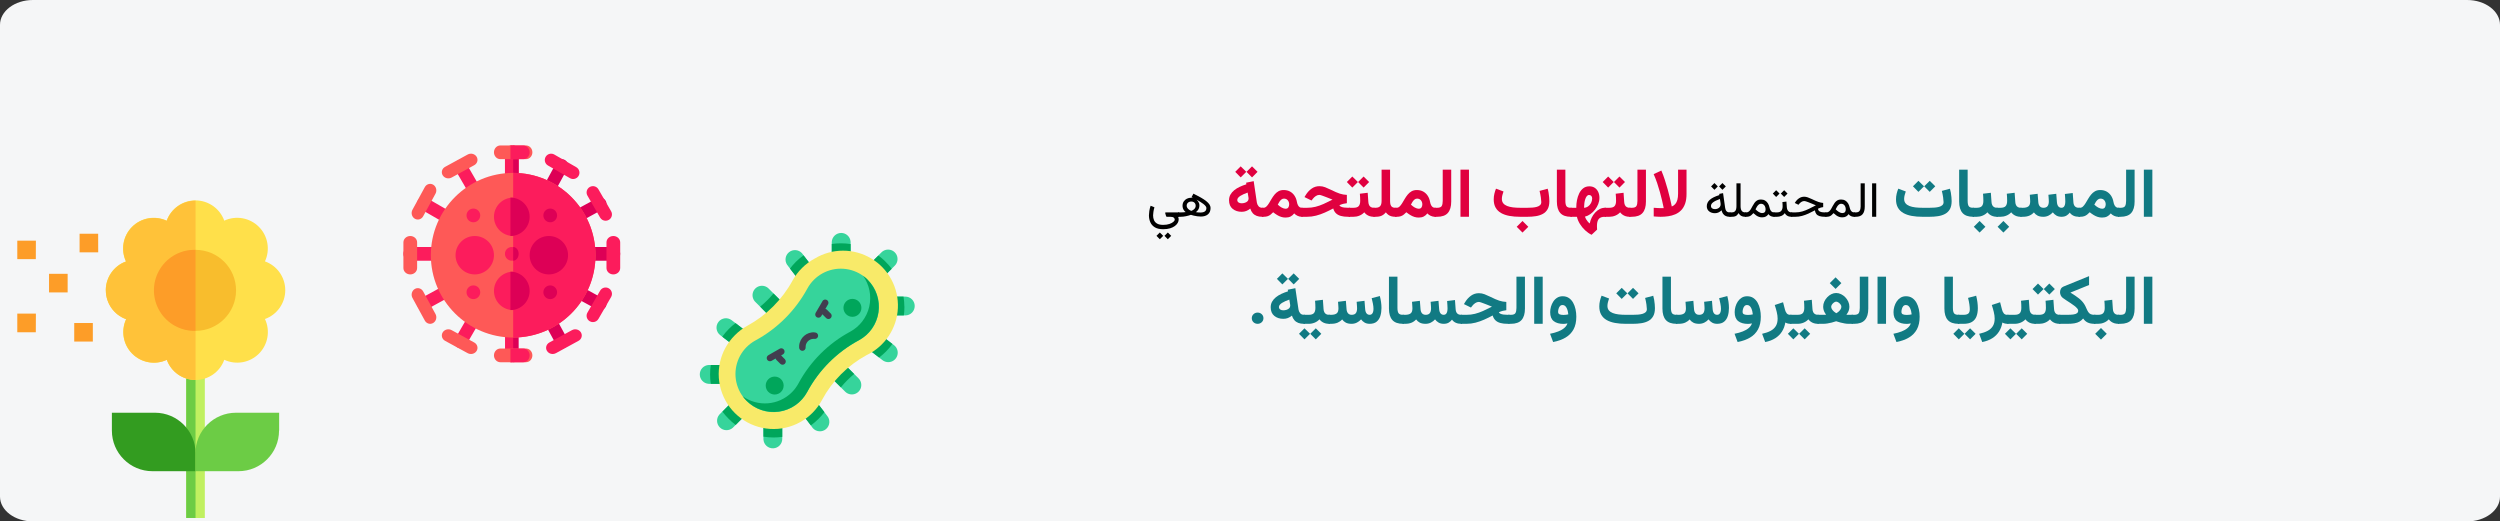 <?xml version="1.0" encoding="UTF-8"?>
<svg xmlns="http://www.w3.org/2000/svg" xmlns:xlink="http://www.w3.org/1999/xlink" width="911px" height="190px" viewBox="0 0 911 190" version="1.1">
  <rect x="0" y="0" width="911" height="190" fill="#333333" stroke="none"/>
  <title>Group 11@2x</title>
  <g id="Page-1" stroke="none" stroke-width="1" fill="none" fill-rule="evenodd">
    <g id="vorlage" transform="translate(-531, -9118)">
      <g id="Group-11" transform="translate(531, 9118)">
        <g id="Mask-Copy-7" fill="#F5F6F7" fill-rule="nonzero">
          <path d="M12,0 L899,0 C905.627,0 911,4.051 911,9.048 L911,180.952 C911,185.949 905.627,190 899,190 L12,190 C5.373,190 0,185.949 0,180.952 L0,9.048 C0,4.051 5.373,0 12,0 Z" id="path-3"></path>
        </g>
        <g id="virus02-copy-3" transform="translate(147, 53)" fill-rule="nonzero">
          <path d="M55.801,72.81 L51.302,64.569 C50.681,63.431 51.049,61.976 52.125,61.319 C53.201,60.662 54.577,61.052 55.199,62.19 L59.698,70.431 C60.319,71.569 59.951,73.024 58.875,73.681 C57.806,74.334 56.427,73.956 55.801,72.81 Z" id="Path" fill="#DD0056"></path>
          <path d="M70.431,59.698 L62.19,55.199 C61.052,54.577 60.662,53.201 61.319,52.125 C61.976,51.049 63.431,50.68 64.569,51.302 L72.81,55.802 C73.948,56.423 74.338,57.799 73.681,58.875 C73.022,59.954 71.566,60.318 70.431,59.698 Z" id="Path" fill="#DD0056"></path>
          <path d="M52.125,17.681 C51.049,17.024 50.681,15.569 51.302,14.431 L55.801,6.19 C56.423,5.052 57.799,4.662 58.875,5.319 C59.951,5.976 60.319,7.431 59.698,8.569 L55.199,16.81 C54.575,17.952 53.198,18.336 52.125,17.681 Z" id="Path" fill="#DD0056"></path>
          <path d="M76.692,42 L67.308,42 C66.033,42 65,40.881 65,39.5 C65,38.119 66.033,37 67.308,37 L76.692,37 C77.967,37 79,38.119 79,39.5 C79,40.881 77.967,42 76.692,42 Z" id="Path" fill="#DD0056"></path>
          <path d="M54.382,76 C53.559,76 52.76,75.597 52.319,74.875 C51.662,73.799 52.052,72.423 53.19,71.801 L61.431,67.302 C62.569,66.681 64.024,67.049 64.681,68.125 C65.338,69.201 64.948,70.577 63.81,71.199 L55.569,75.698 C55.194,75.903 54.785,76 54.382,76 Z" id="Path" fill="#FC1C5C"></path>
          <path d="M5.319,58.875 C4.662,57.799 5.052,56.423 6.19,55.802 L14.431,51.302 C15.569,50.681 17.024,51.049 17.681,52.125 C18.338,53.201 17.948,54.577 16.81,55.199 L8.569,59.698 C7.438,60.316 5.98,59.958 5.319,58.875 Z" id="Path" fill="#FC1C5C"></path>
          <path d="M61.319,26.875 C60.662,25.799 61.052,24.423 62.19,23.802 L70.431,19.302 C71.569,18.681 73.024,19.049 73.681,20.125 C74.338,21.201 73.948,22.577 72.81,23.199 L64.569,27.698 C63.438,28.316 61.98,27.958 61.319,26.875 Z" id="Path" fill="#DD0056"></path>
          <g id="Group" transform="translate(5, 3)" fill="#FC1C5C">
            <path d="M18.472,13.768 L13.848,5.771 C13.21,4.667 13.589,3.255 14.695,2.618 C15.8,1.981 17.214,2.359 17.852,3.463 L22.476,11.459 C23.114,12.563 22.735,13.975 21.63,14.613 C20.531,15.246 19.114,14.879 18.472,13.768 L18.472,13.768 Z" id="Path"></path>
            <path d="M68.69,24.443 C67.891,24.443 67.114,24.029 66.686,23.289 L62.063,15.292 C61.424,14.188 61.803,12.776 62.909,12.139 C64.014,11.501 65.428,11.88 66.066,12.984 L70.69,20.98 C71.328,22.084 70.949,23.496 69.844,24.133 C69.48,24.343 69.082,24.443 68.69,24.443 Z" id="Path"></path>
            <path d="M14.695,70.589 C13.589,69.951 13.21,68.539 13.848,67.435 L18.472,59.439 C19.11,58.335 20.524,57.956 21.63,58.594 C22.735,59.231 23.114,60.643 22.476,61.747 L17.852,69.744 C17.212,70.851 15.797,71.224 14.695,70.589 Z" id="Path"></path>
            <path d="M9.164,24.752 L1.156,20.135 C0.051,19.498 -0.328,18.086 0.31,16.982 C0.948,15.878 2.362,15.5 3.468,16.137 L11.476,20.754 C12.581,21.391 12.96,22.803 12.322,23.907 C11.682,25.015 10.267,25.388 9.164,24.752 Z" id="Path"></path>
            <path d="M55.686,8.925 L47.678,4.308 C46.572,3.67 46.194,2.259 46.832,1.155 C47.47,0.051 48.884,-0.328 49.99,0.31 L57.998,4.927 C59.103,5.564 59.482,6.976 58.844,8.08 C58.204,9.187 56.789,9.56 55.686,8.925 Z" id="Path"></path>
            <path d="M64.062,61.378 C63.67,61.378 63.273,61.278 62.909,61.068 C61.803,60.43 61.424,59.019 62.063,57.915 L66.686,49.918 C67.324,48.814 68.738,48.436 69.844,49.073 C70.949,49.711 71.328,51.123 70.69,52.227 L66.066,60.223 C65.638,60.964 64.861,61.378 64.062,61.378 Z" id="Path"></path>
            <path d="M36.656,64.304 L36.656,73.692 C36.656,74.966 35.62,76 34.344,76 C33.068,76 32.032,74.966 32.032,73.692 L32.032,64.304 C32.032,63.03 33.068,61.996 34.344,61.996 C35.62,61.996 36.656,63.03 36.656,64.304 Z" id="Path"></path>
          </g>
          <path d="M42,67.308 L42,76.692 C42,77.966 41.104,79 40,79 L40,65 C41.104,65 42,66.034 42,67.308 Z" id="Path" fill="#DD0056"></path>
          <path d="M11.692,42 L2.308,42 C1.033,42 0,40.881 0,39.5 C0,38.119 1.033,37 2.308,37 L11.692,37 C12.967,37 14,38.119 14,39.5 C14,40.881 12.967,42 11.692,42 Z" id="Path" fill="#FC1C5C"></path>
          <path d="M42,2.308 L42,11.692 C42,12.966 40.88,14 39.5,14 C38.12,14 37,12.966 37,11.692 L37,2.308 C37,1.034 38.12,0 39.5,0 C40.88,0 42,1.034 42,2.308 Z" id="Path" fill="#FC1C5C"></path>
          <path d="M42,2.308 L42,11.692 C42,12.966 41.104,14 40,14 L40,0 C41.104,0 42,1.034 42,2.308 Z" id="Path" fill="#DD0056"></path>
          <path d="M76.5,47 C75.119,47 74,45.955 74,44.667 L74,35.333 C74,34.045 75.119,33 76.5,33 C77.881,33 79,34.045 79,35.333 L79,44.667 C79,45.955 77.881,47 76.5,47 Z" id="Path" fill="#FC1C5C"></path>
          <path d="M40,10 C23.458,10 10,23.458 10,40 C10,56.542 23.458,70 40,70 C56.542,70 70,56.542 70,40 C70,23.458 56.542,10 40,10 Z" id="Path" fill="#FE5957"></path>
          <path d="M70,40 C70,56.542 56.542,70 40,70 L40,10 C56.542,10 70,23.458 70,40 Z" id="Path" fill="#FC1C5C"></path>
          <path d="M40,46 C36.141,46 33,49.141 33,53 C33,56.859 36.141,60 40,60 C43.859,60 47,56.859 47,53 C47,49.141 43.859,46 40,46 Z" id="Path" fill="#FC1C5C"></path>
          <path d="M46,53 C46,56.859 42.859,60 39,60 L39,46 C42.859,46 46,49.141 46,53 Z" id="Path" fill="#DD0056"></path>
          <path d="M26,47 C22.14,47 19,43.86 19,40 C19,36.14 22.14,33 26,33 C29.86,33 33,36.14 33,40 C33,43.86 29.86,47 26,47 Z" id="Path" fill="#FC1C5C"></path>
          <path d="M53,47 C49.14,47 46,43.86 46,40 C46,36.14 49.14,33 53,33 C56.86,33 60,36.14 60,40 C60,43.86 56.86,47 53,47 Z" id="Path" fill="#DD0056"></path>
          <path d="M40,19 C36.141,19 33,22.141 33,26 C33,29.859 36.141,33 40,33 C43.859,33 47,29.859 47,26 C47,22.141 43.859,19 40,19 Z" id="Path" fill="#FC1C5C"></path>
          <path d="M46,26 C46,29.859 42.859,33 39,33 L39,19 C42.859,19 46,22.141 46,26 Z" id="Path" fill="#DD0056"></path>
          <circle id="Oval" fill="#FC1C5C" cx="39.5" cy="39.5" r="2.5"></circle>
          <path d="M42,39.5 C42,40.88 41.104,42 40,42 L40,37 C41.104,37 42,38.12 42,39.5 Z" id="Path" fill="#DD0056"></path>
          <circle id="Oval" fill="#FC1C5C" cx="25.5" cy="25.5" r="2.5"></circle>
          <circle id="Oval" fill="#FC1C5C" cx="25.5" cy="53.5" r="2.5"></circle>
          <circle id="Oval" fill="#DD0056" cx="53.5" cy="53.5" r="2.5"></circle>
          <circle id="Oval" fill="#DD0056" cx="53.5" cy="25.5" r="2.5"></circle>
          <path d="M7.801,63.81 L3.302,55.569 C2.681,54.431 3.049,52.976 4.125,52.319 C5.201,51.662 6.577,52.052 7.199,53.19 L11.698,61.431 C12.319,62.569 11.951,64.024 10.875,64.681 C9.806,65.334 8.427,64.956 7.801,63.81 L7.801,63.81 Z" id="Path" fill="#FE5957"></path>
          <path d="M23.431,75.698 L15.19,71.199 C14.052,70.577 13.662,69.201 14.319,68.125 C14.976,67.049 16.431,66.68 17.569,67.302 L25.81,71.802 C26.948,72.423 27.338,73.799 26.681,74.875 C26.022,75.954 24.566,76.318 23.431,75.698 Z" id="Path" fill="#FE5957"></path>
          <path d="M4.125,26.681 C3.049,26.024 2.681,24.569 3.302,23.431 L7.801,15.19 C8.423,14.052 9.799,13.662 10.875,14.319 C11.951,14.976 12.319,16.431 11.698,17.569 L7.199,25.81 C6.575,26.952 5.198,27.336 4.125,26.681 Z" id="Path" fill="#FE5957"></path>
          <path d="M2.5,47 C1.119,47 0,45.955 0,44.667 L0,35.333 C0,34.045 1.119,33 2.5,33 C3.881,33 5,34.045 5,35.333 L5,44.667 C5,45.955 3.881,47 2.5,47 Z" id="Path" fill="#FE5957"></path>
          <path d="M47,76.5 C47,77.88 45.955,79 44.667,79 L35.333,79 C34.045,79 33,77.88 33,76.5 C33,75.12 34.045,74 35.333,74 L44.667,74 C45.955,74 47,75.12 47,76.5 Z" id="Path" fill="#FE5957"></path>
          <path d="M46,76.5 C46,77.88 44.955,79 43.667,79 L39,79 L39,74 L43.667,74 C44.955,74 46,75.12 46,76.5 Z" id="Path" fill="#FC1C5C"></path>
          <path d="M47,2.5 C47,3.88 45.955,5 44.667,5 L35.333,5 C34.045,5 33,3.88 33,2.5 C33,1.12 34.045,0 35.333,0 L44.667,0 C45.955,0 47,1.12 47,2.5 Z" id="Path" fill="#FE5957"></path>
          <path d="M46,2.5 C46,3.88 44.955,5 43.667,5 L39,5 L39,0 L43.667,0 C44.955,0 46,1.12 46,2.5 Z" id="Path" fill="#FC1C5C"></path>
          <path d="M14.319,10.875 C13.662,9.799 14.052,8.423 15.19,7.802 L23.431,3.302 C24.569,2.681 26.024,3.049 26.681,4.125 C27.338,5.201 26.948,6.577 25.81,7.199 L17.569,11.698 C16.438,12.316 14.98,11.958 14.319,10.875 L14.319,10.875 Z" id="Path" fill="#FE5957"></path>
        </g>
        <g id="Group-Copy-9" transform="translate(255, 84.885)" fill-rule="nonzero">
          <path d="M31.055,31.115 C29.711,32.443 27.549,32.443 26.205,31.115 L20.335,25.225 C19.402,24.369 19.015,23.07 19.327,21.843 C19.639,20.616 20.599,19.66 21.827,19.353 C23.055,19.046 24.352,19.439 25.205,20.375 L31.085,26.255 C32.416,27.606 32.403,29.78 31.055,31.115 L31.055,31.115 Z" id="Path" fill="#36D49B"></path>
          <path d="M60.285,17.865 C58.946,16.525 58.946,14.354 60.285,13.015 L66.165,7.115 C67.026,6.223 68.301,5.865 69.501,6.179 C70.7,6.492 71.637,7.429 71.951,8.629 C72.264,9.828 71.907,11.103 71.015,11.965 L65.135,17.845 C63.801,19.189 61.63,19.198 60.285,17.865 L60.285,17.865 Z" id="Path" fill="#36D49B"></path>
          <path d="M17.865,60.285 C17.225,59.643 16.356,59.282 15.45,59.282 C14.543,59.282 13.674,59.643 13.035,60.285 L13.035,60.285 L7.155,66.165 C5.957,67.528 6.025,69.587 7.31,70.869 C8.594,72.151 10.653,72.215 12.015,71.015 L17.865,65.115 C19.19,63.778 19.19,61.622 17.865,60.285 L17.865,60.285 Z" id="Path" fill="#36D49B"></path>
          <path d="M11.575,48.115 L3.255,48.115 C1.429,48.213 2.19269047e-15,49.722 2.19269047e-15,51.55 C2.19269047e-15,53.377 1.429,54.886 3.255,54.985 L11.575,54.985 C13.4,54.886 14.829,53.377 14.829,51.55 C14.829,49.722 13.4,48.213 11.575,48.115 Z" id="Path" fill="#36D49B"></path>
          <path d="M18.215,36.855 L11.615,31.795 C10.112,30.64 7.959,30.922 6.805,32.425 C5.65,33.927 5.932,36.08 7.435,37.235 L7.435,37.235 L14.035,42.295 C15.537,43.449 17.69,43.167 18.845,41.665 C19.999,40.162 19.717,38.009 18.215,36.855 L18.215,36.855 Z" id="Path" fill="#36D49B"></path>
          <path d="M48.095,11.575 L48.095,3.255 C48.193,1.429 49.702,-2.66453526e-15 51.53,-2.66453526e-15 C53.357,-2.66453526e-15 54.866,1.429 54.965,3.255 L54.965,11.575 C54.866,13.4 53.357,14.829 51.53,14.829 C49.702,14.829 48.193,13.4 48.095,11.575 L48.095,11.575 Z" id="Path" fill="#36D49B"></path>
          <path d="M36.865,18.175 L31.805,11.575 C30.819,10.069 31.16,8.059 32.586,6.962 C34.013,5.866 36.044,6.054 37.245,7.395 L42.305,13.995 C43.29,15.5 42.95,17.511 41.523,18.607 C40.096,19.703 38.065,19.515 36.865,18.175 L36.865,18.175 Z" id="Path" fill="#36D49B"></path>
          <path d="M47.095,47.115 C46.452,47.756 46.091,48.627 46.091,49.535 C46.091,50.442 46.452,51.313 47.095,51.955 L47.095,51.955 L52.975,57.835 C53.841,58.706 55.107,59.05 56.295,58.735 C57.483,58.421 58.413,57.496 58.735,56.31 C59.056,55.124 58.721,53.856 57.855,52.985 L57.855,52.985 L51.975,47.115 C51.333,46.472 50.462,46.111 49.555,46.111 C48.647,46.111 47.776,46.472 47.135,47.115 L47.095,47.115 Z" id="Path" fill="#36D49B"></path>
          <path d="M30.055,66.585 L30.055,74.895 C30.143,76.789 28.679,78.396 26.785,78.485 C24.89,78.573 23.283,77.109 23.195,75.215 C23.185,75.108 23.185,75.001 23.195,74.895 L23.195,66.585 C23.136,65.359 23.735,64.195 24.767,63.532 C25.798,62.868 27.106,62.805 28.197,63.367 C29.287,63.928 29.996,65.029 30.055,66.255 C30.065,66.364 30.065,66.475 30.055,66.585 L30.055,66.585 Z" id="Path" fill="#36D49B"></path>
          <path d="M41.305,59.975 L46.365,66.575 C47.618,68.005 47.475,70.181 46.045,71.435 C44.614,72.688 42.438,72.545 41.185,71.115 C41.095,71.005 41.005,70.885 40.925,70.765 L35.855,64.115 C34.7,62.612 34.982,60.459 36.485,59.305 C37.987,58.15 40.14,58.432 41.295,59.935 L41.305,59.975 Z" id="Path" fill="#36D49B"></path>
          <path d="M66.585,30.055 L74.895,30.055 C76.789,30.055 78.325,28.519 78.325,26.625 C78.325,24.73 76.789,23.195 74.895,23.195 L66.585,23.195 C64.69,23.195 63.155,24.73 63.155,26.625 C63.155,28.519 64.69,30.055 66.585,30.055 L66.585,30.055 Z" id="Path" fill="#36D49B"></path>
          <path d="M59.985,41.295 L66.575,46.355 C67.546,47.11 68.847,47.29 69.988,46.826 C71.128,46.362 71.934,45.326 72.103,44.106 C72.271,42.887 71.776,41.67 70.805,40.915 L70.805,40.915 L64.205,35.855 C63.238,35.049 61.907,34.838 60.738,35.304 C59.569,35.771 58.75,36.84 58.603,38.09 C58.456,39.34 59.006,40.57 60.035,41.295 L59.985,41.295 Z" id="Path" fill="#36D49B"></path>
          <path d="M10.435,67.635 C11.253,68.485 12.14,69.267 13.085,69.975 L17.895,65.115 C19.194,63.769 19.175,61.63 17.852,60.307 C16.529,58.984 14.391,58.965 13.045,60.265 L8.255,65.115 C8.917,66.008 9.645,66.851 10.435,67.635 L10.435,67.635 Z" id="Path" fill="#00A65B"></path>
          <path d="M30.055,66.585 C30.114,65.359 29.514,64.195 28.482,63.532 C27.451,62.868 26.143,62.805 25.052,63.367 C23.962,63.928 23.254,65.029 23.195,66.255 C23.185,66.364 23.185,66.475 23.195,66.585 L23.195,74.235 C24.421,74.435 25.662,74.535 26.905,74.535 L26.905,74.535 C27.958,74.531 29.011,74.458 30.055,74.315 L30.055,66.585 Z" id="Path" fill="#00A65B"></path>
          <path d="M45.415,65.305 L41.325,59.975 C40.13,58.65 38.12,58.462 36.7,59.542 C35.281,60.623 34.926,62.61 35.885,64.115 L40.485,70.115 C41.484,69.395 42.424,68.596 43.295,67.725 C44.055,66.967 44.764,66.158 45.415,65.305 L45.415,65.305 Z" id="Path" fill="#00A65B"></path>
          <path d="M56.255,51.395 L51.945,47.115 C51.083,46.223 49.808,45.865 48.609,46.179 C47.409,46.492 46.472,47.429 46.159,48.629 C45.845,49.828 46.203,51.103 47.095,51.965 L51.405,56.265 C52.862,54.49 54.486,52.859 56.255,51.395 L56.255,51.395 Z" id="Path" fill="#00A65B"></path>
          <path d="M67.805,43.265 C68.676,42.394 69.475,41.454 70.195,40.455 L64.195,35.855 C63.228,35.049 61.897,34.838 60.728,35.304 C59.559,35.771 58.74,36.84 58.593,38.09 C58.446,39.34 58.996,40.57 60.025,41.295 L65.355,45.395 C66.217,44.739 67.035,44.027 67.805,43.265 L67.805,43.265 Z" id="Path" fill="#00A65B"></path>
          <path d="M74.545,26.825 C74.535,25.612 74.435,24.402 74.245,23.205 L66.585,23.205 C64.765,23.303 63.34,24.807 63.34,26.63 C63.34,28.452 64.765,29.956 66.585,30.055 L74.365,30.055 C74.505,28.984 74.575,27.905 74.575,26.825 L74.545,26.825 Z" id="Path" fill="#00A65B"></path>
          <path d="M67.645,10.415 C66.844,9.621 65.985,8.889 65.075,8.225 L60.285,13.015 C58.985,14.361 59.004,16.499 60.327,17.822 C61.65,19.145 63.789,19.164 65.135,17.865 L69.945,13.055 C69.235,12.117 68.456,11.235 67.615,10.415 L67.645,10.415 Z" id="Path" fill="#00A65B"></path>
          <path d="M51.405,3.775 C50.297,3.775 49.191,3.855 48.095,4.015 L48.095,11.575 C48.193,13.4 49.702,14.829 51.53,14.829 C53.357,14.829 54.866,13.4 54.965,11.575 L54.965,4.045 C53.786,3.865 52.596,3.775 51.405,3.775 L51.405,3.775 Z" id="Path" fill="#00A65B"></path>
          <path d="M32.885,13.005 L36.885,18.175 C38.076,19.554 40.136,19.765 41.582,18.656 C43.028,17.547 43.358,15.503 42.335,13.995 L37.805,8.165 C36.82,8.873 35.891,9.655 35.025,10.505 C34.25,11.279 33.532,12.108 32.875,12.985 L32.885,13.005 Z" id="Path" fill="#00A65B"></path>
          <path d="M22.015,26.865 L26.205,31.115 C27.073,31.981 28.337,32.318 29.522,32 C30.706,31.681 31.63,30.755 31.947,29.57 C32.263,28.385 31.923,27.121 31.055,26.255 L31.055,26.255 L26.865,22.065 C25.396,23.808 23.773,25.415 22.015,26.865 L22.015,26.865 Z" id="Path" fill="#00A65B"></path>
          <path d="M10.535,35.035 C9.683,35.898 8.9,36.828 8.195,37.815 L14.035,42.295 C15.537,43.449 17.69,43.167 18.845,41.665 C19.999,40.162 19.717,38.009 18.215,36.855 L13.045,32.855 C12.153,33.515 11.313,34.244 10.535,35.035 L10.535,35.035 Z" id="Path" fill="#00A65B"></path>
          <path d="M15.005,51.525 C14.994,49.642 13.467,48.12 11.585,48.115 L4.015,48.115 C3.675,50.392 3.675,52.707 4.015,54.985 L11.535,54.985 C13.425,55.001 14.973,53.485 14.995,51.595 C15.007,51.574 15.011,51.548 15.005,51.525 L15.005,51.525 Z" id="Path" fill="#00A65B"></path>
          <path d="M37.265,12.765 C35.897,14.117 34.732,15.66 33.805,17.345 C30.014,24.302 24.3,30.02 17.345,33.815 C15.673,34.736 14.144,35.895 12.805,37.255 C7.221,42.796 5.404,51.096 8.163,58.463 C10.921,65.831 17.742,70.897 25.592,71.408 C33.443,71.92 40.863,67.782 44.555,60.835 C48.258,53.922 53.908,48.248 60.805,44.515 C67.465,41.344 71.839,34.764 72.186,27.396 C72.532,20.028 68.795,13.067 62.461,9.285 C56.128,5.503 48.227,5.515 41.905,9.315 C40.192,10.232 38.625,11.398 37.255,12.775 L37.265,12.765 Z" id="Path" fill="#F8EA69"></path>
          <path d="M61.215,36.715 C60.253,37.668 59.158,38.476 57.965,39.115 C49.977,43.405 43.431,49.955 39.145,57.945 C36.575,62.755 31.427,65.616 25.985,65.259 C20.543,64.903 15.814,61.395 13.893,56.29 C11.973,51.186 13.217,45.43 17.075,41.575 C18.019,40.631 19.093,39.826 20.265,39.185 C24.242,37.032 27.887,34.313 31.085,31.115 C34.294,27.909 37.026,24.259 39.195,20.275 C41.787,15.505 46.92,12.683 52.336,13.05 C57.752,13.416 62.458,16.904 64.384,21.98 C66.311,27.055 65.104,32.787 61.295,36.655 L61.225,36.725 L61.215,36.715 Z" id="Path" fill="#36D49B"></path>
          <path d="M61.135,17.005 C60.629,16.502 60.083,16.041 59.505,15.625 C61.832,18.876 62.649,22.97 61.75,26.865 C60.851,30.761 58.321,34.082 54.805,35.985 C46.821,40.28 40.274,46.823 35.975,54.805 C35.336,56.001 34.524,57.096 33.565,58.055 C28.747,62.867 21.153,63.481 15.625,59.505 C16.044,60.074 16.506,60.612 17.005,61.115 C20.109,64.244 24.511,65.719 28.874,65.093 C33.237,64.466 37.046,61.811 39.145,57.935 C43.433,49.948 49.978,43.403 57.965,39.115 C61.812,37.03 64.453,33.255 65.09,28.925 C65.728,24.596 64.288,20.22 61.205,17.115 L61.135,17.045 L61.135,17.005 Z" id="Path" fill="#00A65B"></path>
          <path d="M29.645,44.635 L29.645,44.635 L30.305,44.255 C30.673,44.038 30.897,43.642 30.894,43.216 C30.891,42.789 30.66,42.396 30.289,42.186 C29.918,41.975 29.463,41.978 29.095,42.195 L29.095,42.195 L25.015,44.535 C24.437,44.841 24.218,45.557 24.525,46.135 C24.831,46.712 25.547,46.931 26.125,46.625 L26.205,46.575 L27.635,45.755 C27.688,45.959 27.795,46.146 27.945,46.295 L29.335,47.675 C29.551,47.9 29.852,48.027 30.165,48.025 C30.48,48.022 30.782,47.894 31.003,47.669 C31.224,47.444 31.347,47.14 31.345,46.825 C31.339,46.518 31.218,46.225 31.005,46.005 L29.645,44.635 Z" id="Path" fill="#423E4F"></path>
          <path d="M47.705,29.345 L46.315,27.965 C46.165,27.818 45.978,27.714 45.775,27.665 L46.605,26.225 C46.913,25.867 46.979,25.36 46.772,24.935 C46.564,24.511 46.124,24.251 45.652,24.275 C45.18,24.299 44.768,24.601 44.605,25.045 L44.605,25.045 L42.225,29.115 C42.065,29.386 42.021,29.71 42.102,30.014 C42.183,30.318 42.382,30.578 42.655,30.735 C43.224,31.059 43.948,30.862 44.275,30.295 L44.275,30.295 L44.665,29.635 L46.055,31.025 C46.275,31.249 46.576,31.375 46.89,31.375 C47.204,31.375 47.505,31.249 47.725,31.025 C48.182,30.558 48.182,29.811 47.725,29.345 L47.705,29.345 Z" id="Path" fill="#423E4F"></path>
          <path d="M41.875,36.215 C38.96,36.008 36.428,38.2 36.215,41.115 C36.195,41.361 36.195,41.608 36.215,41.855 C36.257,42.475 36.773,42.956 37.395,42.955 L37.475,42.955 C38.123,42.912 38.615,42.353 38.575,41.705 L38.575,41.705 C38.525,40.929 38.786,40.165 39.3,39.582 C39.814,38.999 40.539,38.643 41.315,38.595 C41.438,38.585 41.561,38.585 41.685,38.595 C41.991,38.663 42.312,38.607 42.577,38.438 C42.841,38.269 43.028,38.001 43.095,37.695 C43.231,37.057 42.83,36.429 42.195,36.285 C42.078,36.27 41.961,36.27 41.845,36.285 L41.875,36.215 Z" id="Path" fill="#423E4F"></path>
          <circle id="Oval" fill="#00A65B" cx="27.295" cy="55.615" r="3.27"></circle>
          <circle id="Oval" fill="#00A65B" cx="55.625" cy="27.295" r="3.27"></circle>
        </g>
        <g id="Group-Copy-10" transform="translate(6.3, 73.027)" fill-rule="nonzero">
          <polygon id="Path" fill="#C0F060" points="68.34 115.729 61.56 115.729 61.56 62.069 68.34 62.069"></polygon>
          <polygon id="Path" fill="#6CCC45" points="64.95 115.729 61.56 115.729 61.56 62.069 64.95 62.069"></polygon>
          <path d="M32.27,32.789 C32.279,37.487 35.223,41.678 39.64,43.279 C37.661,47.532 38.553,52.569 41.872,55.884 C45.192,59.199 50.23,60.084 54.48,58.099 C56.083,62.503 60.264,65.438 64.95,65.449 L64.95,65.449 C69.646,65.442 73.835,62.496 75.43,58.079 C79.688,60.066 84.734,59.174 88.052,55.847 C91.37,52.52 92.249,47.471 90.25,43.219 C94.687,41.634 97.649,37.431 97.649,32.719 C97.649,28.007 94.687,23.804 90.25,22.219 C92.226,17.967 91.336,12.933 88.021,9.616 C84.707,6.3 79.674,5.406 75.42,7.379 C73.826,2.952 69.626,-2.1649349e-15 64.92,-2.1649349e-15 C60.214,-2.1649349e-15 56.014,2.952 54.42,7.379 C50.165,5.399 45.127,6.289 41.809,9.608 C38.49,12.926 37.6,17.964 39.58,22.219 C35.168,23.828 32.231,28.023 32.23,32.719 L32.27,32.789 Z" id="Path" fill="#FFE04A"></path>
          <path d="M39.64,43.279 C35.213,41.685 32.261,37.485 32.261,32.779 C32.261,28.073 35.213,23.873 39.64,22.279 C37.658,18.027 38.547,12.99 41.864,9.673 C45.181,6.356 50.218,5.467 54.47,7.449 C56.067,3.031 60.262,0.087 64.96,0.089 L64.96,65.439 C60.274,65.428 56.093,62.493 54.49,58.089 C50.246,60.048 45.231,59.152 41.928,55.844 C38.625,52.537 37.735,47.52 39.7,43.279 L39.64,43.279 Z" id="Path" fill="#FFC239"></path>
          <circle id="Oval" fill="#F8BD2D" cx="64.96" cy="32.779" r="14.76"></circle>
          <path d="M49.26,98.679 C41.092,98.679 34.47,92.057 34.47,83.889 L34.47,77.369 L50.16,77.369 C58.328,77.369 64.95,83.991 64.95,92.159 L64.95,92.159 L64.95,98.679 L49.26,98.679 Z" id="Path" fill="#339C20"></path>
          <path d="M95.42,83.889 L95.42,77.369 L79.7,77.369 C71.53,77.375 64.91,83.999 64.91,92.169 L64.91,98.679 L80.59,98.679 C88.758,98.679 95.38,92.057 95.38,83.889 L95.42,83.889 Z" id="Path" fill="#6CCC45"></path>
          <polygon id="Path" fill="#FD9D28" points="29.49 18.919 22.7 18.919 22.7 12.139 29.47 12.139"></polygon>
          <polygon id="Path" fill="#FD9D28" points="18.35 33.529 11.57 33.529 11.57 26.749 18.35 26.749"></polygon>
          <polygon id="Path" fill="#FD9D28" points="27.53 51.439 20.75 51.439 20.75 44.679 27.53 44.679"></polygon>
          <polygon id="Path" fill="#FD9D28" points="6.75 48.059 2.83106871e-15 48.059 2.83106871e-15 41.259 6.78 41.259"></polygon>
          <polygon id="Path" fill="#FD9D28" points="6.75 21.399 2.83106871e-15 21.399 2.83106871e-15 14.679 6.78 14.679"></polygon>
          <path d="M64.95,18.019 L64.95,47.529 C59.679,47.672 54.731,44.992 51.972,40.498 C49.212,36.004 49.06,30.38 51.572,25.743 C54.084,21.106 58.879,18.162 64.15,18.019 L64.95,18.019 Z" id="Path" fill="#FD9D28"></path>
        </g>
        <g id="المسببات-المحتملة-لا-copy-2" transform="translate(418.673, 60.616)" fill-rule="nonzero">
          <polygon id="Path" fill="#117A83" points="365.646 1.204 362.549 1.204 362.549 18.372 365.646 18.372"></polygon>
          <path d="M353.106,15.103 L353.106,18.384 L354.012,18.384 C355.823,18.384 357.136,17.916 357.953,16.98 C358.769,16.045 359.177,14.662 359.177,12.831 L359.177,1.204 L356.081,1.204 L356.081,12.595 C356.081,13.414 355.958,14.037 355.711,14.464 C355.464,14.89 354.902,15.103 354.025,15.103 L353.106,15.103 Z" id="Path" fill="#117A83"></path>
          <path d="M339.288,18.384 C339.904,18.384 340.416,18.311 340.823,18.166 C341.23,18.021 341.588,17.824 341.897,17.575 C342.206,17.325 342.513,17.043 342.819,16.727 C343.293,17.105 343.769,17.441 344.247,17.733 C344.725,18.026 345.216,18.254 345.721,18.418 C346.226,18.582 346.759,18.665 347.321,18.665 C348.039,18.665 348.647,18.539 349.146,18.289 C349.645,18.039 350.093,17.658 350.49,17.145 C350.794,17.501 351.198,17.796 351.702,18.031 C352.207,18.266 352.72,18.384 353.241,18.384 L353.57,18.384 L353.57,15.103 L353.253,15.103 C352.991,15.103 352.742,15.033 352.504,14.893 C352.266,14.753 352.056,14.521 351.875,14.197 C351.694,13.874 351.554,13.442 351.457,12.902 C351.316,12.102 351.038,11.379 350.622,10.736 C350.206,10.093 349.666,9.581 349,9.201 C348.334,8.821 347.546,8.631 346.637,8.631 C345.899,8.631 345.261,8.786 344.722,9.096 C344.183,9.407 343.714,9.809 343.314,10.303 C342.915,10.796 342.554,11.318 342.232,11.867 C341.91,12.416 341.6,12.938 341.301,13.431 C341.003,13.925 340.69,14.327 340.362,14.638 C340.035,14.948 339.657,15.103 339.227,15.103 L338.784,15.103 L338.775,18.384 L339.288,18.384 Z M346.735,11.759 C347.332,11.759 347.801,11.963 348.14,12.372 C348.479,12.781 348.648,13.276 348.648,13.858 C348.648,14.298 348.545,14.672 348.339,14.981 C348.133,15.291 347.797,15.445 347.33,15.445 C347.146,15.445 346.933,15.411 346.691,15.344 C346.449,15.277 346.186,15.166 345.902,15.013 C345.688,14.896 345.464,14.751 345.228,14.575 C344.993,14.399 344.749,14.193 344.497,13.955 C344.648,13.634 344.83,13.305 345.044,12.967 C345.257,12.63 345.504,12.344 345.786,12.11 C346.067,11.876 346.383,11.759 346.735,11.759 Z" id="Shape" fill="#117A83"></path>
          <path d="M332.542,18.384 C333.256,18.384 333.855,18.24 334.337,17.953 C334.819,17.666 335.226,17.299 335.556,16.851 C335.867,17.329 336.309,17.704 336.881,17.976 C337.454,18.248 338.126,18.384 338.898,18.384 L339.215,18.384 L339.215,15.103 L338.873,15.103 C338.443,15.103 338.085,15.024 337.8,14.865 C337.515,14.706 337.296,14.476 337.145,14.177 C336.994,13.877 336.905,13.516 336.878,13.095 L336.633,9.72 L333.767,10.071 C333.808,10.576 333.844,11.083 333.875,11.593 C333.907,12.104 333.922,12.505 333.922,12.798 C333.922,13.235 333.877,13.629 333.787,13.979 C333.697,14.328 333.55,14.603 333.346,14.803 C333.142,15.003 332.867,15.103 332.521,15.103 C332.156,15.103 331.856,15.01 331.62,14.824 C331.383,14.638 331.206,14.393 331.089,14.088 C330.971,13.783 330.899,13.452 330.872,13.095 L330.627,10.001 L327.761,10.357 C327.789,10.66 327.814,10.976 327.839,11.304 C327.863,11.633 327.883,11.929 327.896,12.192 C327.91,12.456 327.917,12.65 327.917,12.774 C327.917,13.518 327.764,14.092 327.46,14.497 C327.156,14.901 326.647,15.103 325.934,15.103 C325.542,15.103 325.213,15.016 324.948,14.841 C324.684,14.665 324.48,14.425 324.338,14.12 C324.196,13.815 324.112,13.473 324.085,13.095 L323.84,10.001 L320.974,10.357 C321.001,10.66 321.026,10.975 321.048,11.302 C321.069,11.629 321.088,11.924 321.105,12.186 C321.121,12.448 321.129,12.644 321.129,12.774 C321.129,13.651 320.909,14.258 320.468,14.596 C320.027,14.934 319.347,15.103 318.426,15.103 L317.547,15.103 L317.547,18.384 L318.402,18.384 C319.379,18.384 320.194,18.241 320.845,17.955 C321.496,17.67 322.041,17.278 322.478,16.781 C322.824,17.273 323.27,17.663 323.817,17.951 C324.364,18.24 325.062,18.384 325.909,18.384 C326.61,18.384 327.257,18.235 327.851,17.936 C328.444,17.638 328.953,17.247 329.375,16.764 C329.709,17.232 330.136,17.618 330.656,17.924 C331.176,18.231 331.805,18.384 332.542,18.384 Z" id="Path" fill="#117A83"></path>
          <path d="M308.844,15.103 L308.844,18.384 L309.43,18.384 L309.43,15.103 L308.844,15.103 Z M311.358,19.904 L309.249,22.021 L311.358,24.131 L313.476,22.021 L311.358,19.904 Z M312.605,9.974 C312.643,10.39 312.673,10.816 312.696,11.251 C312.719,11.687 312.731,12.133 312.731,12.59 C312.731,13.434 312.552,14.064 312.194,14.48 C311.836,14.896 311.195,15.103 310.272,15.103 L309.116,15.103 L309.116,18.384 L310.272,18.384 C311.042,18.384 311.772,18.242 312.46,17.957 C313.149,17.672 313.732,17.269 314.21,16.748 C314.457,17.075 314.748,17.36 315.082,17.604 C315.416,17.847 315.803,18.038 316.242,18.176 C316.682,18.315 317.178,18.384 317.731,18.384 L317.999,18.384 L317.999,15.103 L317.755,15.103 C317.3,15.103 316.926,15.018 316.633,14.848 C316.339,14.678 316.117,14.434 315.966,14.117 C315.815,13.799 315.726,13.427 315.699,13 L315.462,9.631 L312.605,9.974 Z" id="Shape" fill="#117A83"></path>
          <path d="M300.177,15.103 L300.177,18.384 L300.763,18.384 L300.763,15.103 L300.177,15.103 Z M302.691,19.904 L300.582,22.021 L302.691,24.131 L304.809,22.021 L302.691,19.904 Z M303.938,9.974 C303.976,10.39 304.006,10.816 304.029,11.251 C304.052,11.687 304.064,12.133 304.064,12.59 C304.064,13.434 303.885,14.064 303.527,14.48 C303.169,14.896 302.528,15.103 301.605,15.103 L300.449,15.103 L300.449,18.384 L301.605,18.384 C302.375,18.384 303.105,18.242 303.793,17.957 C304.482,17.672 305.065,17.269 305.543,16.748 C305.79,17.075 306.081,17.36 306.415,17.604 C306.749,17.847 307.136,18.038 307.575,18.176 C308.015,18.315 308.511,18.384 309.064,18.384 L309.332,18.384 L309.332,15.103 L309.088,15.103 C308.633,15.103 308.259,15.018 307.966,14.848 C307.672,14.678 307.45,14.434 307.299,14.117 C307.148,13.799 307.059,13.427 307.032,13 L306.795,9.631 L303.938,9.974 Z" id="Shape" fill="#117A83"></path>
          <path d="M295.241,1.204 L295.241,12.819 C295.241,14.689 295.654,16.084 296.48,17.004 C297.305,17.924 298.603,18.384 300.372,18.384 L300.665,18.384 L300.665,15.103 L300.372,15.103 C299.567,15.103 299.027,14.914 298.751,14.534 C298.476,14.155 298.338,13.504 298.338,12.583 L298.338,1.204 L295.241,1.204 Z" id="Path" fill="#117A83"></path>
          <path d="M284.461,18.384 C285.552,18.384 286.581,18.309 287.549,18.158 C288.518,18.007 289.374,17.731 290.119,17.328 C290.864,16.925 291.448,16.349 291.871,15.601 C292.294,14.852 292.506,13.875 292.506,12.671 C292.506,12.288 292.481,11.82 292.432,11.267 C292.383,10.714 292.312,10.156 292.219,9.595 C292.125,9.033 292.013,8.553 291.883,8.154 L288.929,8.948 C289.14,9.77 289.299,10.563 289.405,11.328 C289.511,12.093 289.564,12.659 289.564,13.025 C289.564,13.489 289.417,13.859 289.124,14.136 C288.831,14.412 288.439,14.62 287.946,14.758 C287.454,14.897 286.909,14.988 286.31,15.033 C285.712,15.078 285.104,15.1 284.485,15.1 L281.873,15.1 C280.929,15.1 280.052,15.051 279.243,14.954 C278.433,14.856 277.725,14.687 277.119,14.447 C276.512,14.207 276.04,13.877 275.703,13.458 C275.365,13.039 275.196,12.504 275.196,11.853 C275.196,11.405 275.261,10.94 275.391,10.455 C275.521,9.971 275.656,9.538 275.794,9.155 L273.06,8.13 C272.824,8.708 272.626,9.328 272.468,9.991 C272.309,10.655 272.23,11.336 272.23,12.036 C272.23,13.232 272.462,14.237 272.925,15.051 C273.389,15.865 274.048,16.516 274.903,17.004 C275.757,17.493 276.775,17.845 277.955,18.06 C279.135,18.276 280.441,18.384 281.873,18.384 L284.461,18.384 Z M284.522,5.273 L282.508,7.275 L284.522,9.302 L286.536,7.275 L284.522,5.273 Z M280.396,5.273 L278.406,7.275 L280.396,9.302 L282.435,7.275 L280.396,5.273 Z" id="Shape" fill="#117A83"></path>
          <polygon id="Path" fill="#000000" points="265.022 6.193 263.519 6.193 263.519 18.375 265.022 18.375"></polygon>
          <path d="M256.839,16.784 L256.839,18.384 L257.551,18.384 C258.688,18.384 259.522,18.072 260.052,17.448 C260.582,16.824 260.847,15.902 260.847,14.684 L260.847,6.193 L259.344,6.193 L259.344,14.692 C259.344,15.29 259.223,15.788 258.98,16.187 C258.736,16.585 258.263,16.784 257.56,16.784 L256.839,16.784 Z" id="Path" fill="#000000"></path>
          <path d="M246.89,18.384 C247.318,18.384 247.675,18.333 247.963,18.23 C248.25,18.127 248.51,17.977 248.745,17.777 C248.979,17.578 249.222,17.335 249.474,17.048 C249.832,17.388 250.177,17.672 250.511,17.9 C250.845,18.129 251.185,18.3 251.531,18.415 C251.877,18.529 252.246,18.586 252.638,18.586 C253.218,18.586 253.69,18.479 254.053,18.265 C254.417,18.051 254.721,17.766 254.967,17.408 C255.19,17.748 255.48,17.996 255.838,18.151 C256.195,18.306 256.561,18.384 256.936,18.384 L257.173,18.384 L257.173,16.784 L256.945,16.784 C256.693,16.784 256.462,16.717 256.251,16.582 C256.04,16.447 255.858,16.247 255.706,15.98 C255.553,15.713 255.436,15.39 255.354,15.009 C255.237,14.452 255.047,13.954 254.783,13.515 C254.519,13.075 254.173,12.727 253.746,12.469 C253.318,12.211 252.797,12.082 252.181,12.082 C251.642,12.082 251.19,12.195 250.823,12.42 C250.457,12.646 250.145,12.938 249.887,13.295 C249.63,13.652 249.397,14.032 249.189,14.433 C248.981,14.834 248.771,15.214 248.56,15.571 C248.349,15.929 248.109,16.22 247.839,16.446 C247.57,16.671 247.239,16.784 246.846,16.784 L246.521,16.784 L246.521,18.384 L246.89,18.384 Z M252.216,13.638 C252.75,13.638 253.167,13.833 253.469,14.222 C253.771,14.612 253.922,15.111 253.922,15.721 C253.922,16.148 253.815,16.474 253.601,16.696 C253.387,16.919 253.06,17.03 252.621,17.03 C252.457,17.03 252.271,16.995 252.063,16.925 C251.855,16.854 251.631,16.746 251.39,16.6 C251.209,16.488 251.021,16.354 250.828,16.195 C250.634,16.037 250.441,15.858 250.248,15.659 C250.4,15.325 250.573,15.003 250.766,14.692 C250.96,14.382 251.176,14.128 251.417,13.932 C251.657,13.736 251.923,13.638 252.216,13.638 Z" id="Shape" fill="#000000"></path>
          <path d="M246.846,16.784 L246.372,16.784 C245.815,16.784 245.348,16.739 244.97,16.648 C244.592,16.557 244.306,16.411 244.113,16.208 C243.92,16.006 243.82,15.744 243.814,15.422 C244.195,15.24 244.541,15.105 244.851,15.018 C245.162,14.93 245.443,14.874 245.695,14.851 L245.695,13.33 C245.431,13.312 245.156,13.274 244.869,13.216 C244.582,13.157 244.276,13.072 243.95,12.961 C243.625,12.85 243.269,12.709 242.882,12.539 C242.496,12.369 242.065,12.17 241.59,11.941 C241.046,11.678 240.54,11.465 240.074,11.304 C239.609,11.143 239.185,11.062 238.804,11.062 C238.113,11.062 237.482,11.251 236.91,11.629 C236.339,12.007 235.86,12.51 235.473,13.137 L235.341,13.348 L236.686,14.007 L236.923,13.708 C237.152,13.415 237.432,13.165 237.763,12.957 C238.094,12.749 238.438,12.645 238.796,12.645 C238.948,12.645 239.138,12.678 239.367,12.746 C239.595,12.813 239.868,12.908 240.184,13.031 C240.501,13.154 240.867,13.301 241.283,13.471 C241.57,13.582 241.801,13.677 241.977,13.756 C242.153,13.835 242.319,13.907 242.474,13.972 C242.629,14.036 242.818,14.109 243.041,14.191 C242.168,14.648 241.334,15.073 240.54,15.466 C239.746,15.858 238.946,16.176 238.141,16.419 C237.335,16.663 236.472,16.784 235.552,16.784 L234.076,16.784 L234.076,18.384 L235.526,18.384 C236.364,18.384 237.181,18.275 237.978,18.059 C238.775,17.842 239.563,17.555 240.342,17.197 C241.122,16.84 241.898,16.45 242.672,16.028 C242.754,16.573 242.929,17.02 243.199,17.369 C243.468,17.717 243.86,17.974 244.372,18.138 C244.885,18.302 245.54,18.384 246.337,18.384 L246.846,18.384 L246.846,16.784 Z" id="Path" fill="#000000"></path>
          <path d="M227.607,16.784 L227.607,18.384 L228.231,18.384 L228.231,16.784 L227.607,16.784 Z M231.474,8.698 L230.253,9.92 L231.474,11.159 L232.705,9.92 L231.474,8.698 Z M228.556,8.698 L227.335,9.92 L228.556,11.159 L229.787,9.92 L228.556,8.698 Z M230.833,13.014 C230.856,13.266 230.875,13.518 230.89,13.77 C230.904,14.021 230.912,14.288 230.912,14.569 C230.912,15.261 230.752,15.803 230.433,16.195 C230.113,16.588 229.582,16.784 228.838,16.784 L228.011,16.784 L228.011,18.384 L228.838,18.384 C229.4,18.384 229.939,18.275 230.455,18.059 C230.97,17.842 231.386,17.502 231.703,17.039 C231.861,17.326 232.051,17.569 232.274,17.769 C232.497,17.968 232.766,18.12 233.083,18.226 C233.399,18.331 233.774,18.384 234.208,18.384 L234.401,18.384 L234.401,16.784 L234.225,16.784 C233.85,16.784 233.535,16.705 233.28,16.547 C233.026,16.389 232.828,16.167 232.687,15.883 C232.547,15.599 232.464,15.27 232.441,14.895 L232.3,12.838 L230.833,13.014 Z" id="Shape" fill="#000000"></path>
          <path d="M217.675,18.384 C218.103,18.384 218.461,18.333 218.748,18.23 C219.035,18.127 219.296,17.977 219.53,17.777 C219.764,17.578 220.007,17.335 220.259,17.048 C220.617,17.388 220.963,17.672 221.297,17.9 C221.631,18.129 221.97,18.3 222.316,18.415 C222.662,18.529 223.031,18.586 223.423,18.586 C224.004,18.586 224.475,18.479 224.839,18.265 C225.202,18.051 225.506,17.766 225.753,17.408 C225.975,17.748 226.265,17.996 226.623,18.151 C226.98,18.306 227.346,18.384 227.721,18.384 L227.959,18.384 L227.959,16.784 L227.73,16.784 C227.478,16.784 227.247,16.717 227.036,16.582 C226.825,16.447 226.643,16.247 226.491,15.98 C226.339,15.713 226.221,15.39 226.139,15.009 C226.022,14.452 225.832,13.954 225.568,13.515 C225.304,13.075 224.959,12.727 224.531,12.469 C224.103,12.211 223.582,12.082 222.966,12.082 C222.427,12.082 221.975,12.195 221.609,12.42 C221.242,12.646 220.93,12.938 220.673,13.295 C220.415,13.652 220.182,14.032 219.974,14.433 C219.766,14.834 219.556,15.214 219.345,15.571 C219.134,15.929 218.894,16.22 218.625,16.446 C218.355,16.671 218.024,16.784 217.631,16.784 L217.306,16.784 L217.306,18.384 L217.675,18.384 Z M223.002,13.638 C223.535,13.638 223.952,13.833 224.254,14.222 C224.556,14.612 224.707,15.111 224.707,15.721 C224.707,16.148 224.6,16.474 224.386,16.696 C224.172,16.919 223.845,17.03 223.406,17.03 C223.242,17.03 223.056,16.995 222.848,16.925 C222.64,16.854 222.416,16.746 222.175,16.6 C221.994,16.488 221.806,16.354 221.613,16.195 C221.42,16.037 221.226,15.858 221.033,15.659 C221.185,15.325 221.358,15.003 221.551,14.692 C221.745,14.382 221.962,14.128 222.202,13.932 C222.442,13.736 222.709,13.638 223.002,13.638 Z" id="Shape" fill="#000000"></path>
          <path d="M214.089,14.534 C214.089,14.962 214.043,15.346 213.949,15.686 C213.855,16.025 213.681,16.293 213.426,16.49 C213.171,16.686 212.798,16.784 212.305,16.784 L211.585,16.784 L211.585,18.384 L212.323,18.384 C212.844,18.384 213.256,18.333 213.558,18.23 C213.86,18.127 214.109,17.977 214.305,17.777 C214.501,17.578 214.696,17.335 214.889,17.048 C215.042,17.335 215.228,17.578 215.447,17.777 C215.667,17.977 215.934,18.127 216.247,18.23 C216.561,18.333 216.937,18.384 217.377,18.384 L217.623,18.384 L217.623,16.784 L217.359,16.784 C216.908,16.784 216.553,16.689 216.296,16.499 C216.038,16.308 215.856,16.044 215.751,15.708 C215.645,15.371 215.592,14.988 215.592,14.561 L215.592,6.193 L214.089,6.193 L214.089,14.534 Z" id="Path" fill="#000000"></path>
          <path d="M208.983,6.088 L207.761,7.31 L208.983,8.549 L210.214,7.31 L208.983,6.088 Z M206.065,6.088 L204.843,7.31 L206.065,8.549 L207.296,7.31 L206.065,6.088 Z M211.611,18.384 L211.91,18.384 L211.91,16.784 L211.646,16.784 C211.136,16.784 210.748,16.642 210.482,16.358 C210.215,16.074 210.047,15.674 209.976,15.158 L209.212,9.762 L207.805,10.043 L207.867,10.465 C207.076,10.711 206.392,10.976 205.815,11.26 C205.237,11.544 204.761,11.854 204.386,12.188 C204.011,12.521 203.733,12.882 203.551,13.269 C203.37,13.655 203.279,14.074 203.279,14.525 C203.279,15.322 203.563,15.946 204.131,16.397 C204.7,16.849 205.403,17.074 206.241,17.074 C206.733,17.074 207.167,16.983 207.542,16.802 C207.917,16.62 208.295,16.359 208.675,16.02 C208.769,16.488 208.938,16.901 209.181,17.259 C209.424,17.616 209.746,17.893 210.148,18.089 C210.549,18.286 211.037,18.384 211.611,18.384 Z M208.324,13.875 C208.324,14.232 208.226,14.54 208.029,14.798 C207.833,15.056 207.578,15.252 207.265,15.387 C206.951,15.521 206.622,15.589 206.276,15.589 C205.825,15.589 205.467,15.489 205.204,15.29 C204.94,15.091 204.808,14.798 204.808,14.411 C204.808,14.171 204.871,13.944 204.997,13.73 C205.123,13.516 205.318,13.308 205.582,13.106 C205.845,12.904 206.184,12.702 206.597,12.5 C207.01,12.297 207.501,12.094 208.069,11.889 L208.289,13.356 C208.3,13.45 208.309,13.538 208.315,13.62 C208.321,13.702 208.324,13.787 208.324,13.875 Z" id="Shape" fill="#000000"></path>
          <path d="M186.441,18.384 C187.378,18.384 188.303,18.318 189.217,18.186 C190.132,18.055 190.991,17.817 191.795,17.474 C192.599,17.131 193.308,16.647 193.922,16.024 C194.537,15.401 195.02,14.601 195.371,13.624 C195.722,12.647 195.897,11.459 195.897,10.059 L195.897,1.204 L192.817,1.204 L192.817,9.94 C192.817,10.83 192.731,11.588 192.559,12.212 C192.387,12.837 192.131,13.347 191.79,13.742 C191.449,14.137 191.026,14.434 190.52,14.633 C190.52,14.633 190.464,14.36 190.352,13.816 C190.241,13.271 190.077,12.539 189.861,11.619 C189.644,10.699 189.382,9.669 189.072,8.53 C188.763,7.391 188.411,6.217 188.017,5.006 C187.623,3.795 187.191,2.636 186.721,1.529 L183.919,2.829 C184.392,3.885 184.82,4.986 185.205,6.131 C185.589,7.276 185.929,8.388 186.225,9.465 C186.521,10.543 186.769,11.516 186.97,12.384 C187.172,13.252 187.323,13.942 187.425,14.452 C187.528,14.963 187.579,15.218 187.579,15.218 C187.46,15.226 187.328,15.231 187.181,15.234 C187.035,15.236 186.87,15.238 186.685,15.238 C186.318,15.238 185.895,15.225 185.416,15.199 C184.936,15.173 184.444,15.138 183.94,15.095 L183.94,18.245 C184.364,18.277 184.783,18.309 185.196,18.339 C185.609,18.369 186.024,18.384 186.441,18.384 Z" id="Path" fill="#E0003F"></path>
          <path d="M175.034,15.103 L175.034,18.384 L175.94,18.384 C177.751,18.384 179.064,17.916 179.88,16.98 C180.697,16.045 181.105,14.662 181.105,12.831 L181.105,1.204 L178.009,1.204 L178.009,12.595 C178.009,13.414 177.885,14.037 177.639,14.464 C177.392,14.89 176.83,15.103 175.952,15.103 L175.034,15.103 Z" id="Path" fill="#E0003F"></path>
          <path d="M166.05,15.103 L166.05,18.384 L166.917,18.384 L166.917,15.103 L166.05,15.103 Z M171.454,3.708 L169.443,5.71 L171.454,7.738 L173.469,5.71 L171.454,3.708 Z M167.335,3.708 L165.34,5.71 L167.335,7.738 L169.367,5.71 L167.335,3.708 Z M170.091,9.974 C170.13,10.39 170.16,10.816 170.183,11.251 C170.206,11.687 170.218,12.133 170.218,12.59 C170.218,13.434 170.039,14.064 169.681,14.48 C169.323,14.896 168.682,15.103 167.759,15.103 L166.603,15.103 L166.603,18.384 L167.759,18.384 C168.529,18.384 169.258,18.242 169.947,17.957 C170.636,17.672 171.219,17.269 171.697,16.748 C171.944,17.075 172.235,17.36 172.569,17.604 C172.903,17.847 173.29,18.038 173.729,18.176 C174.169,18.315 174.665,18.384 175.217,18.384 L175.486,18.384 L175.486,15.103 L175.242,15.103 C174.787,15.103 174.413,15.018 174.12,14.848 C173.826,14.678 173.604,14.434 173.453,14.117 C173.302,13.799 173.213,13.427 173.186,13 L172.949,9.631 L170.091,9.974 Z" id="Shape" fill="#E0003F"></path>
          <path d="M153.623,18.384 L155.957,18.384 C156.158,19.276 156.523,20.148 157.052,21 C157.581,21.852 158.216,22.623 158.956,23.313 C159.696,24.002 160.476,24.546 161.296,24.943 L163.314,23.053 C163.298,22.83 163.284,22.61 163.274,22.395 C163.263,22.179 163.257,21.97 163.257,21.769 C163.257,21.193 163.307,20.693 163.407,20.268 C163.507,19.844 163.667,19.492 163.887,19.213 C164.107,18.934 164.399,18.726 164.763,18.589 C165.128,18.452 165.577,18.384 166.111,18.384 L166.526,18.384 L166.526,15.103 L166.135,15.103 C165.488,15.103 164.862,15.258 164.26,15.566 C163.657,15.875 163.108,16.297 162.613,16.832 C162.118,17.367 161.699,17.977 161.355,18.664 C161.011,19.35 160.767,20.071 160.624,20.827 C160.356,20.617 160.105,20.37 159.871,20.086 C159.638,19.802 159.435,19.51 159.262,19.209 C159.09,18.908 158.961,18.617 158.874,18.338 C159.568,18.162 160.231,17.849 160.862,17.4 C161.494,16.951 162.057,16.41 162.553,15.777 C163.049,15.145 163.441,14.461 163.728,13.726 C164.016,12.991 164.159,12.245 164.159,11.488 C164.159,10.685 164.013,9.967 163.721,9.334 C163.429,8.701 163.011,8.2 162.466,7.832 C161.921,7.464 161.265,7.28 160.496,7.28 C159.61,7.28 158.862,7.519 158.252,7.996 C157.642,8.474 157.153,9.096 156.783,9.863 C156.414,10.629 156.146,11.451 155.979,12.328 C155.812,13.205 155.729,14.043 155.729,14.842 L155.729,15.103 L153.623,15.103 L153.623,18.384 Z M160.38,10.437 C160.721,10.437 160.995,10.549 161.201,10.773 C161.408,10.997 161.511,11.307 161.511,11.703 C161.511,12.287 161.378,12.832 161.11,13.339 C160.843,13.846 160.486,14.259 160.04,14.579 C159.595,14.898 159.104,15.074 158.57,15.107 L158.57,14.838 C158.57,14.374 158.605,13.885 158.675,13.371 C158.745,12.856 158.853,12.378 159,11.935 C159.147,11.493 159.335,11.132 159.563,10.854 C159.791,10.576 160.064,10.437 160.38,10.437 Z" id="Shape" fill="#E0003F"></path>
          <path d="M148.651,1.204 L148.651,12.819 C148.651,14.689 149.064,16.084 149.889,17.004 C150.715,17.924 152.012,18.384 153.782,18.384 L154.075,18.384 L154.075,15.103 L153.782,15.103 C152.977,15.103 152.437,14.914 152.161,14.534 C151.885,14.155 151.747,13.504 151.747,12.583 L151.747,1.204 L148.651,1.204 Z" id="Path" fill="#E0003F"></path>
          <path d="M136.125,19.91 L134.013,22.021 L136.125,24.133 L138.237,22.021 L136.125,19.91 Z M137.871,18.384 C138.961,18.384 139.991,18.309 140.959,18.158 C141.928,18.007 142.784,17.731 143.529,17.328 C144.273,16.925 144.857,16.349 145.28,15.601 C145.704,14.852 145.915,13.875 145.915,12.671 C145.915,12.288 145.891,11.82 145.842,11.267 C145.793,10.714 145.722,10.156 145.628,9.595 C145.535,9.033 145.423,8.553 145.293,8.154 L142.338,8.948 C142.55,9.77 142.709,10.563 142.815,11.328 C142.92,12.093 142.973,12.659 142.973,13.025 C142.973,13.489 142.827,13.859 142.534,14.136 C142.241,14.412 141.848,14.62 141.356,14.758 C140.863,14.897 140.318,14.988 139.72,15.033 C139.122,15.078 138.514,15.1 137.895,15.1 L135.283,15.1 C134.339,15.1 133.462,15.051 132.652,14.954 C131.842,14.856 131.134,14.687 130.528,14.447 C129.922,14.207 129.45,13.877 129.112,13.458 C128.774,13.039 128.606,12.504 128.606,11.853 C128.606,11.405 128.671,10.94 128.801,10.455 C128.931,9.971 129.065,9.538 129.204,9.155 L126.469,8.13 C126.233,8.708 126.036,9.328 125.877,9.991 C125.719,10.655 125.639,11.336 125.639,12.036 C125.639,13.232 125.871,14.237 126.335,15.051 C126.799,15.865 127.458,16.516 128.313,17.004 C129.167,17.493 130.184,17.845 131.364,18.06 C132.544,18.276 133.851,18.384 135.283,18.384 L137.871,18.384 Z" id="Shape" fill="#E0003F"></path>
          <polygon id="Path" fill="#E0003F" points="116.62 1.204 113.523 1.204 113.523 18.372 116.62 18.372"></polygon>
          <path d="M104.08,15.103 L104.08,18.384 L104.986,18.384 C106.797,18.384 108.11,17.916 108.927,16.98 C109.743,16.045 110.151,14.662 110.151,12.831 L110.151,1.204 L107.055,1.204 L107.055,12.595 C107.055,13.414 106.931,14.037 106.685,14.464 C106.438,14.89 105.876,15.103 104.999,15.103 L104.08,15.103 Z" id="Path" fill="#E0003F"></path>
          <path d="M90.262,18.384 C90.878,18.384 91.39,18.311 91.797,18.166 C92.204,18.021 92.562,17.824 92.871,17.575 C93.18,17.325 93.487,17.043 93.793,16.727 C94.267,17.105 94.743,17.441 95.221,17.733 C95.699,18.026 96.19,18.254 96.695,18.418 C97.2,18.582 97.733,18.665 98.295,18.665 C99.012,18.665 99.621,18.539 100.12,18.289 C100.619,18.039 101.067,17.658 101.464,17.145 C101.767,17.501 102.172,17.796 102.676,18.031 C103.181,18.266 103.694,18.384 104.215,18.384 L104.544,18.384 L104.544,15.103 L104.227,15.103 C103.965,15.103 103.715,15.033 103.478,14.893 C103.24,14.753 103.03,14.521 102.849,14.197 C102.668,13.874 102.528,13.442 102.431,12.902 C102.29,12.102 102.012,11.379 101.596,10.736 C101.18,10.093 100.639,9.581 99.974,9.201 C99.308,8.821 98.52,8.631 97.611,8.631 C96.873,8.631 96.235,8.786 95.696,9.096 C95.157,9.407 94.688,9.809 94.288,10.303 C93.889,10.796 93.528,11.318 93.206,11.867 C92.884,12.416 92.574,12.938 92.275,13.431 C91.977,13.925 91.664,14.327 91.336,14.638 C91.009,14.948 90.63,15.103 90.201,15.103 L89.757,15.103 L89.749,18.384 L90.262,18.384 Z M97.709,11.759 C98.306,11.759 98.774,11.963 99.114,12.372 C99.453,12.781 99.622,13.276 99.622,13.858 C99.622,14.298 99.519,14.672 99.313,14.981 C99.107,15.291 98.771,15.445 98.304,15.445 C98.12,15.445 97.907,15.411 97.665,15.344 C97.423,15.277 97.16,15.166 96.876,15.013 C96.662,14.896 96.438,14.751 96.202,14.575 C95.967,14.399 95.723,14.193 95.471,13.955 C95.622,13.634 95.804,13.305 96.018,12.967 C96.231,12.63 96.478,12.344 96.76,12.11 C97.041,11.876 97.357,11.759 97.709,11.759 Z" id="Shape" fill="#E0003F"></path>
          <path d="M84.777,12.64 C84.777,13.185 84.706,13.639 84.565,14.003 C84.424,14.368 84.189,14.642 83.859,14.827 C83.53,15.011 83.079,15.103 82.506,15.103 L81.803,15.103 L81.803,18.384 L82.58,18.384 C83.232,18.384 83.785,18.319 84.237,18.191 C84.689,18.062 85.081,17.876 85.411,17.632 C85.742,17.389 86.049,17.098 86.334,16.76 C86.596,17.115 86.887,17.412 87.209,17.653 C87.531,17.894 87.905,18.076 88.332,18.199 C88.759,18.322 89.264,18.384 89.847,18.384 L90.189,18.384 L90.189,15.103 L89.823,15.103 C89.301,15.103 88.899,15.008 88.618,14.818 C88.338,14.628 88.143,14.35 88.035,13.984 C87.927,13.619 87.873,13.174 87.873,12.652 L87.873,1.204 L84.777,1.204 L84.777,12.64 Z" id="Path" fill="#E0003F"></path>
          <path d="M72.818,15.103 L72.818,18.384 L73.685,18.384 L73.685,15.103 L72.818,15.103 Z M78.222,3.708 L76.211,5.71 L78.222,7.738 L80.237,5.71 L78.222,3.708 Z M74.104,3.708 L72.109,5.71 L74.104,7.738 L76.135,5.71 L74.104,3.708 Z M76.86,9.974 C76.898,10.39 76.928,10.816 76.951,11.251 C76.975,11.687 76.986,12.133 76.986,12.59 C76.986,13.434 76.807,14.064 76.449,14.48 C76.091,14.896 75.45,15.103 74.527,15.103 L73.371,15.103 L73.371,18.384 L74.527,18.384 C75.297,18.384 76.027,18.242 76.715,17.957 C77.404,17.672 77.987,17.269 78.465,16.748 C78.713,17.075 79.003,17.36 79.337,17.604 C79.671,17.847 80.058,18.038 80.498,18.176 C80.937,18.315 81.433,18.384 81.986,18.384 L82.254,18.384 L82.254,15.103 L82.01,15.103 C81.555,15.103 81.181,15.018 80.888,14.848 C80.595,14.678 80.372,14.434 80.221,14.117 C80.07,13.799 79.981,13.427 79.954,13 L79.717,9.631 L76.86,9.974 Z" id="Shape" fill="#E0003F"></path>
          <path d="M73.294,15.103 L72.635,15.103 C72.105,15.103 71.609,15.073 71.147,15.013 C70.686,14.953 70.301,14.853 69.994,14.713 C69.687,14.573 69.491,14.387 69.405,14.154 C69.934,13.93 70.409,13.763 70.829,13.655 C71.25,13.547 71.682,13.471 72.125,13.427 L72.125,10.405 C71.654,10.375 71.215,10.327 70.808,10.259 C70.401,10.191 69.983,10.087 69.553,9.946 C69.124,9.806 68.642,9.618 68.107,9.385 C67.573,9.152 66.943,8.857 66.218,8.501 C65.538,8.168 64.868,7.872 64.207,7.612 C63.546,7.353 62.852,7.223 62.125,7.223 C61.065,7.223 60.112,7.525 59.267,8.13 C58.421,8.735 57.716,9.5 57.151,10.426 L56.678,11.199 L59.241,12.454 L59.827,11.716 C60.072,11.397 60.402,11.099 60.815,10.821 C61.228,10.543 61.66,10.404 62.113,10.404 C62.208,10.404 62.336,10.425 62.497,10.466 C62.657,10.507 62.848,10.567 63.069,10.644 C63.291,10.721 63.545,10.814 63.83,10.923 C64.113,11.023 64.435,11.144 64.795,11.287 C65.155,11.43 65.52,11.575 65.89,11.722 C66.26,11.87 66.594,12.006 66.892,12.131 C65.724,12.733 64.642,13.256 63.647,13.702 C62.651,14.148 61.67,14.493 60.703,14.737 C59.735,14.981 58.704,15.103 57.608,15.103 L55.557,15.103 L55.557,18.384 L57.572,18.384 C58.713,18.384 59.822,18.244 60.899,17.965 C61.975,17.686 63.034,17.315 64.075,16.852 C65.116,16.388 66.143,15.886 67.157,15.344 C67.359,16.068 67.691,16.654 68.154,17.102 C68.617,17.55 69.218,17.876 69.957,18.079 C70.697,18.282 71.573,18.384 72.586,18.384 L73.294,18.384 L73.294,15.103 Z" id="Path" fill="#E0003F"></path>
          <path d="M41.739,18.384 C42.355,18.384 42.867,18.311 43.274,18.166 C43.681,18.021 44.039,17.824 44.348,17.575 C44.657,17.325 44.964,17.043 45.27,16.727 C45.744,17.105 46.22,17.441 46.698,17.733 C47.176,18.026 47.667,18.254 48.172,18.418 C48.677,18.582 49.21,18.665 49.772,18.665 C50.489,18.665 51.098,18.539 51.597,18.289 C52.096,18.039 52.544,17.658 52.941,17.145 C53.244,17.501 53.649,17.796 54.153,18.031 C54.658,18.266 55.171,18.384 55.692,18.384 L56.021,18.384 L56.021,15.103 L55.704,15.103 C55.442,15.103 55.192,15.033 54.955,14.893 C54.717,14.753 54.507,14.521 54.326,14.197 C54.145,13.874 54.005,13.442 53.908,12.902 C53.767,12.102 53.489,11.379 53.073,10.736 C52.657,10.093 52.117,9.581 51.451,9.201 C50.785,8.821 49.997,8.631 49.088,8.631 C48.35,8.631 47.712,8.786 47.173,9.096 C46.634,9.407 46.165,9.809 45.765,10.303 C45.366,10.796 45.005,11.318 44.683,11.867 C44.361,12.416 44.051,12.938 43.752,13.431 C43.454,13.925 43.141,14.327 42.813,14.638 C42.486,14.948 42.107,15.103 41.678,15.103 L41.235,15.103 L41.226,18.384 L41.739,18.384 Z M49.186,11.759 C49.783,11.759 50.252,11.963 50.591,12.372 C50.93,12.781 51.099,13.276 51.099,13.858 C51.099,14.298 50.996,14.672 50.79,14.981 C50.584,15.291 50.248,15.445 49.781,15.445 C49.597,15.445 49.384,15.411 49.142,15.344 C48.9,15.277 48.637,15.166 48.353,15.013 C48.139,14.896 47.915,14.751 47.679,14.575 C47.444,14.399 47.2,14.193 46.948,13.955 C47.099,13.634 47.281,13.305 47.495,12.967 C47.708,12.63 47.955,12.344 48.237,12.11 C48.518,11.876 48.834,11.759 49.186,11.759 Z" id="Shape" fill="#E0003F"></path>
          <path d="M37.563,0 L35.549,2.002 L37.563,4.028 L39.577,2.002 L37.563,0 Z M33.437,0 L31.447,2.002 L33.437,4.028 L35.476,2.002 L33.437,0 Z M41.274,18.384 L41.677,18.384 L41.677,15.1 L41.323,15.1 C40.712,15.1 40.244,14.903 39.919,14.508 C39.593,14.113 39.394,13.668 39.321,13.171 L38.173,5.396 L35.415,5.957 L35.5,6.543 C34.654,6.803 33.85,7.111 33.089,7.465 C32.328,7.819 31.657,8.232 31.075,8.704 C30.493,9.176 30.033,9.713 29.696,10.315 C29.358,10.917 29.189,11.597 29.189,12.354 C29.189,13.729 29.628,14.775 30.507,15.491 C31.386,16.207 32.485,16.565 33.803,16.565 C34.397,16.565 34.943,16.469 35.439,16.278 C35.935,16.087 36.432,15.792 36.928,15.393 C37.132,16.052 37.425,16.604 37.807,17.047 C38.19,17.491 38.67,17.824 39.248,18.048 C39.825,18.272 40.501,18.384 41.274,18.384 Z M36.306,11.78 C36.306,12.154 36.177,12.467 35.921,12.72 C35.665,12.972 35.341,13.159 34.951,13.281 C34.56,13.403 34.165,13.464 33.767,13.464 C33.295,13.464 32.914,13.357 32.625,13.141 C32.336,12.925 32.192,12.626 32.192,12.244 C32.192,11.975 32.294,11.715 32.497,11.462 C32.701,11.21 32.979,10.972 33.333,10.748 C33.687,10.524 34.092,10.313 34.548,10.114 C35.004,9.914 35.48,9.729 35.976,9.558 L36.208,10.974 C36.241,11.121 36.265,11.263 36.281,11.401 C36.298,11.54 36.306,11.666 36.306,11.78 Z" id="Shape" fill="#E0003F"></path>
          <path d="M13.755,14.367 C13.755,13.898 13.913,13.523 14.229,13.242 C14.546,12.961 14.956,12.82 15.46,12.82 C15.747,12.82 16.009,12.88 16.247,13 C16.484,13.121 16.674,13.296 16.818,13.528 C16.961,13.759 17.033,14.045 17.033,14.385 C17.033,14.643 16.975,14.884 16.857,15.11 C16.74,15.335 16.566,15.542 16.334,15.729 C16.103,15.917 15.809,16.084 15.451,16.23 C15.082,16.09 14.771,15.918 14.52,15.716 C14.268,15.514 14.077,15.296 13.948,15.062 C13.819,14.827 13.755,14.596 13.755,14.367 Z M15.513,11.247 C16.052,11.499 16.583,11.76 17.108,12.029 C17.632,12.299 18.125,12.573 18.584,12.851 C19.044,13.129 19.45,13.405 19.802,13.677 C20.153,13.95 20.43,14.213 20.632,14.468 C20.834,14.723 20.936,14.962 20.936,15.185 C20.936,15.747 20.75,16.162 20.377,16.428 C20.005,16.695 19.465,16.828 18.756,16.828 C18.521,16.828 18.252,16.815 17.947,16.789 C17.643,16.762 17.361,16.734 17.104,16.705 C17.379,16.482 17.612,16.25 17.802,16.006 C17.993,15.763 18.138,15.495 18.237,15.202 C18.337,14.909 18.387,14.581 18.387,14.218 C18.387,13.72 18.246,13.261 17.965,12.842 C17.684,12.423 17.313,12.085 16.853,11.827 C16.393,11.569 15.899,11.44 15.372,11.44 C14.81,11.44 14.291,11.559 13.816,11.796 C13.342,12.034 12.961,12.372 12.674,12.812 C12.387,13.251 12.243,13.775 12.243,14.385 C12.243,14.66 12.283,14.933 12.362,15.202 C12.441,15.472 12.564,15.729 12.731,15.976 C12.898,16.222 13.116,16.453 13.386,16.67 C13.034,16.711 12.71,16.74 12.415,16.758 C12.119,16.775 11.777,16.784 11.391,16.784 L10.652,16.784 L10.652,18.384 L11.505,18.384 C12.144,18.384 12.806,18.312 13.491,18.168 C14.177,18.025 14.774,17.859 15.284,17.672 C15.565,17.766 15.911,17.861 16.321,17.958 C16.731,18.054 17.165,18.135 17.622,18.199 C18.079,18.264 18.51,18.296 18.914,18.296 C19.992,18.296 20.852,18.032 21.494,17.505 C22.135,16.978 22.456,16.195 22.456,15.158 C22.456,14.736 22.327,14.325 22.069,13.923 C21.812,13.522 21.425,13.113 20.909,12.697 C20.394,12.281 19.745,11.848 18.962,11.396 C18.18,10.945 17.262,10.462 16.207,9.946 L15.513,11.247 Z" id="Shape" fill="#000000"></path>
          <path d="M5.186,22.91 C6.152,22.91 6.99,22.802 7.699,22.585 C8.408,22.368 8.996,22.084 9.461,21.732 C9.927,21.381 10.273,20.999 10.499,20.585 C10.724,20.172 10.837,19.772 10.837,19.386 C10.837,19.216 10.824,19.052 10.797,18.894 C10.771,18.735 10.714,18.568 10.626,18.393 L10.978,18.393 L10.978,16.793 L6.108,16.793 C6.032,16.793 5.979,16.815 5.95,16.859 C5.921,16.903 5.909,16.948 5.915,16.995 L6.152,17.839 C6.199,18.003 6.249,18.136 6.302,18.239 C6.354,18.341 6.439,18.393 6.557,18.393 L7.857,18.393 C8.402,18.393 8.796,18.492 9.04,18.691 C9.283,18.891 9.404,19.131 9.404,19.412 C9.404,19.658 9.236,19.931 8.899,20.229 C8.562,20.528 8.079,20.786 7.449,21.003 C6.819,21.22 6.064,21.328 5.186,21.328 C4.254,21.328 3.52,21.173 2.984,20.862 C2.448,20.552 2.068,20.136 1.846,19.614 C1.623,19.093 1.512,18.516 1.512,17.883 C1.512,17.572 1.551,17.147 1.63,16.608 C1.709,16.069 1.834,15.507 2.004,14.921 L0.606,14.358 C0.384,15.026 0.227,15.672 0.136,16.296 C0.045,16.92 0,17.432 0,17.83 C0,18.75 0.168,19.595 0.505,20.366 C0.842,21.136 1.39,21.753 2.149,22.216 C2.908,22.679 3.92,22.91 5.186,22.91 Z M6.882,24.105 L5.66,25.327 L6.882,26.566 L8.112,25.327 L6.882,24.105 Z M3.964,24.105 L2.742,25.327 L3.964,26.566 L5.194,25.327 L3.964,24.105 Z" id="Shape" fill="#000000"></path>
          <polygon id="Path" fill="#117A83" points="365.646 40.204 362.549 40.204 362.549 57.372 365.646 57.372"></polygon>
          <path d="M353.106,54.103 L353.106,57.384 L354.012,57.384 C355.823,57.384 357.136,56.916 357.953,55.98 C358.769,55.045 359.177,53.662 359.177,51.831 L359.177,40.204 L356.081,40.204 L356.081,51.595 C356.081,52.414 355.958,53.037 355.711,53.464 C355.464,53.89 354.902,54.103 354.025,54.103 L353.106,54.103 Z" id="Path" fill="#117A83"></path>
          <path d="M344.403,54.103 L344.403,57.384 L344.989,57.384 L344.989,54.103 L344.403,54.103 Z M346.918,58.904 L344.808,61.021 L346.918,63.131 L349.035,61.021 L346.918,58.904 Z M348.164,48.974 C348.202,49.39 348.232,49.816 348.255,50.251 C348.279,50.687 348.29,51.133 348.29,51.59 C348.29,52.434 348.111,53.064 347.753,53.48 C347.395,53.896 346.754,54.103 345.831,54.103 L344.675,54.103 L344.675,57.384 L345.831,57.384 C346.601,57.384 347.331,57.242 348.019,56.957 C348.708,56.672 349.291,56.269 349.769,55.748 C350.017,56.075 350.307,56.36 350.641,56.604 C350.975,56.847 351.362,57.038 351.801,57.176 C352.241,57.315 352.737,57.384 353.29,57.384 L353.558,57.384 L353.558,54.103 L353.314,54.103 C352.859,54.103 352.485,54.018 352.192,53.848 C351.899,53.678 351.676,53.434 351.525,53.117 C351.374,52.799 351.285,52.427 351.258,52 L351.021,48.631 L348.164,48.974 Z" id="Shape" fill="#117A83"></path>
          <path d="M335.784,45.998 L342.585,43.241 L342.585,40.005 L333.287,43.793 C332.858,43.964 332.537,44.238 332.323,44.616 C332.11,44.993 332.004,45.406 332.004,45.852 C332.004,46.256 332.091,46.644 332.265,47.016 C332.439,47.388 332.686,47.697 333.007,47.942 C333.394,48.23 333.833,48.534 334.324,48.851 C334.816,49.169 335.312,49.491 335.814,49.818 C336.316,50.146 336.779,50.472 337.204,50.798 C337.628,51.123 337.97,51.436 338.229,51.735 C338.489,52.034 338.618,52.311 338.618,52.566 C338.618,52.976 338.473,53.293 338.181,53.515 C337.89,53.737 337.448,53.891 336.856,53.976 C336.264,54.061 335.516,54.103 334.613,54.103 L331.671,54.103 L331.671,57.384 L334.625,57.384 C335.689,57.384 336.575,57.321 337.284,57.196 C337.993,57.07 338.593,56.865 339.086,56.581 C339.579,56.297 340.027,55.918 340.429,55.443 C340.898,56.136 341.463,56.633 342.124,56.933 C342.785,57.234 343.598,57.384 344.562,57.384 L344.903,57.384 L344.903,54.103 L344.562,54.103 C343.973,54.103 343.501,54.02 343.146,53.852 C342.792,53.685 342.496,53.415 342.26,53.043 C342.023,52.671 341.778,52.18 341.524,51.568 C341.324,51.081 341.098,50.639 340.845,50.24 C340.593,49.842 340.306,49.468 339.984,49.118 C339.661,48.768 339.294,48.429 338.881,48.1 C338.469,47.772 338.007,47.437 337.496,47.096 C336.985,46.754 336.414,46.388 335.784,45.998 Z" id="Path" fill="#117A83"></path>
          <path d="M322.687,54.103 L322.687,57.384 L323.553,57.384 L323.553,54.103 L322.687,54.103 Z M328.091,42.708 L326.08,44.71 L328.091,46.738 L330.106,44.71 L328.091,42.708 Z M323.972,42.708 L321.977,44.71 L323.972,46.738 L326.003,44.71 L323.972,42.708 Z M326.728,48.974 C326.766,49.39 326.797,49.816 326.82,50.251 C326.843,50.687 326.855,51.133 326.855,51.59 C326.855,52.434 326.676,53.064 326.317,53.48 C325.959,53.896 325.319,54.103 324.396,54.103 L323.24,54.103 L323.24,57.384 L324.396,57.384 C325.166,57.384 325.895,57.242 326.584,56.957 C327.272,56.672 327.856,56.269 328.334,55.748 C328.581,56.075 328.872,56.36 329.206,56.604 C329.54,56.847 329.926,57.038 330.366,57.176 C330.805,57.315 331.301,57.384 331.854,57.384 L332.123,57.384 L332.123,54.103 L331.878,54.103 C331.424,54.103 331.05,54.018 330.756,53.848 C330.463,53.678 330.241,53.434 330.09,53.117 C329.938,52.799 329.849,52.427 329.822,52 L329.586,48.631 L326.728,48.974 Z" id="Shape" fill="#117A83"></path>
          <path d="M312.762,54.1 L312.762,57.384 L314.606,57.384 L314.606,54.1 L312.762,54.1 Z M318.036,59.02 L316.022,61.021 L318.036,63.048 L320.05,61.021 L318.036,59.02 Z M313.91,59.02 L311.92,61.021 L313.91,63.048 L315.948,61.021 L313.91,59.02 Z M317.779,48.973 C317.82,49.388 317.851,49.813 317.871,50.249 C317.891,50.684 317.901,51.13 317.901,51.585 C317.901,52.432 317.722,53.062 317.364,53.478 C317.006,53.893 316.367,54.1 315.448,54.1 L314.288,54.1 L314.288,57.384 L315.448,57.384 C316.221,57.384 316.951,57.241 317.639,56.957 C318.327,56.672 318.911,56.269 319.391,55.748 C319.635,56.074 319.924,56.358 320.257,56.603 C320.591,56.847 320.978,57.038 321.417,57.176 C321.856,57.315 322.353,57.384 322.906,57.384 L323.175,57.384 L323.175,54.1 L322.931,54.1 C322.475,54.1 322.101,54.015 321.808,53.844 C321.515,53.673 321.293,53.429 321.142,53.111 C320.992,52.794 320.904,52.424 320.88,52 L320.636,48.631 L317.779,48.973 Z" id="Shape" fill="#117A83"></path>
          <path d="M312.913,57.384 L313.238,57.384 L313.238,54.103 L312.778,54.103 C312.234,54.103 311.816,53.933 311.525,53.593 C311.233,53.253 311.015,52.805 310.869,52.248 L310.168,49.523 L307.133,50.521 C307.401,51.316 307.644,52.16 307.861,53.054 C308.077,53.947 308.186,54.759 308.186,55.489 C308.186,56.573 307.966,57.476 307.527,58.199 C307.087,58.922 306.446,59.507 305.605,59.953 C304.763,60.4 303.739,60.755 302.534,61.018 L303.651,64.022 C305.09,63.743 306.32,63.276 307.342,62.62 C308.363,61.965 309.178,61.152 309.787,60.18 C310.395,59.208 310.796,58.117 310.99,56.907 C311.213,57.045 311.49,57.159 311.821,57.249 C312.153,57.339 312.517,57.384 312.913,57.384 Z" id="Path" fill="#117A83"></path>
          <path d="M294.789,54.103 L294.789,57.384 L295.766,57.384 L295.766,54.103 L294.789,54.103 Z M299.229,59.019 L297.218,61.021 L299.229,63.049 L301.244,61.021 L299.229,59.019 Z M295.11,59.019 L293.116,61.021 L295.11,63.049 L297.142,61.021 L295.11,59.019 Z M296.84,57.384 C298.148,57.384 299.181,57.146 299.939,56.671 C300.697,56.196 301.238,55.532 301.563,54.68 C301.889,53.828 302.051,52.831 302.051,51.689 C302.051,50.99 302.001,50.257 301.9,49.489 C301.8,48.721 301.646,47.938 301.44,47.141 L298.484,47.934 C298.715,48.816 298.878,49.614 298.973,50.328 C299.068,51.042 299.116,51.625 299.116,52.075 C299.116,52.845 298.929,53.375 298.556,53.666 C298.183,53.958 297.603,54.103 296.816,54.103 L295.489,54.103 L295.489,57.384 L296.84,57.384 Z" id="Shape" fill="#117A83"></path>
          <path d="M289.866,40.204 L289.866,51.819 C289.866,53.689 290.279,55.084 291.104,56.004 C291.93,56.924 293.228,57.384 294.997,57.384 L295.29,57.384 L295.29,54.103 L294.997,54.103 C294.192,54.103 293.652,53.914 293.376,53.534 C293.1,53.155 292.963,52.504 292.963,51.583 L292.963,40.204 L289.866,40.204 Z" id="Path" fill="#117A83"></path>
          <path d="M280.849,54.792 C280.849,53.874 280.755,52.973 280.566,52.089 C280.377,51.206 280.083,50.405 279.682,49.688 C279.281,48.971 278.767,48.4 278.138,47.975 C277.509,47.55 276.75,47.338 275.862,47.338 C275.112,47.338 274.453,47.514 273.884,47.868 C273.314,48.221 272.841,48.685 272.463,49.26 C272.086,49.834 271.801,50.461 271.61,51.14 C271.418,51.819 271.322,52.483 271.322,53.132 C271.322,54.638 271.754,55.728 272.617,56.402 C273.48,57.075 274.674,57.412 276.2,57.412 C276.404,57.412 276.634,57.393 276.889,57.356 C277.145,57.319 277.385,57.273 277.612,57.22 C277.427,57.837 277.05,58.392 276.483,58.885 C275.916,59.377 275.191,59.799 274.308,60.15 C273.426,60.501 272.416,60.788 271.279,61.01 L272.396,64.018 C274.146,63.684 275.653,63.145 276.917,62.4 C278.182,61.656 279.153,60.661 279.832,59.416 C280.51,58.171 280.849,56.63 280.849,54.792 Z M276.17,54.144 C275.588,54.144 275.115,54.072 274.753,53.927 C274.39,53.782 274.208,53.476 274.208,53.009 C274.208,52.725 274.256,52.39 274.352,52.004 C274.448,51.617 274.615,51.276 274.851,50.98 C275.087,50.684 275.416,50.536 275.837,50.536 C276.189,50.536 276.489,50.639 276.737,50.845 C276.984,51.051 277.189,51.324 277.351,51.664 C277.513,52.004 277.641,52.372 277.737,52.769 C277.833,53.165 277.899,53.554 277.934,53.934 C277.716,53.99 277.455,54.039 277.149,54.081 C276.844,54.123 276.517,54.144 276.17,54.144 Z" id="Shape" fill="#117A83"></path>
          <polygon id="Path" fill="#117A83" points="268.597 40.204 265.501 40.204 265.501 57.372 268.597 57.372"></polygon>
          <path d="M256.058,54.103 L256.058,57.384 L256.964,57.384 C258.775,57.384 260.088,56.916 260.905,55.98 C261.721,55.045 262.129,53.662 262.129,51.831 L262.129,40.204 L259.033,40.204 L259.033,51.595 C259.033,52.414 258.909,53.037 258.663,53.464 C258.416,53.89 257.854,54.103 256.976,54.103 L256.058,54.103 Z" id="Path" fill="#117A83"></path>
          <path d="M250.211,40.44 L248.099,42.552 L250.211,44.664 L252.323,42.552 L250.211,40.44 Z M250.431,49.303 C250.691,49.303 250.966,49.4 251.255,49.596 C251.544,49.791 251.794,50.029 252.006,50.31 C252.217,50.591 252.323,50.865 252.323,51.134 C252.323,51.459 252.227,51.779 252.036,52.092 C251.845,52.405 251.605,52.686 251.316,52.934 C251.027,53.183 250.74,53.38 250.455,53.526 C250.211,53.396 249.945,53.205 249.656,52.953 C249.367,52.7 249.121,52.418 248.917,52.104 C248.714,51.791 248.612,51.476 248.612,51.158 C248.612,50.89 248.712,50.613 248.911,50.328 C249.11,50.043 249.353,49.801 249.637,49.602 C249.922,49.402 250.187,49.303 250.431,49.303 Z M255.24,51.134 C255.24,50.499 255.106,49.887 254.838,49.297 C254.569,48.707 254.207,48.176 253.751,47.704 C253.295,47.232 252.779,46.855 252.201,46.574 C251.623,46.294 251.029,46.153 250.419,46.153 C249.825,46.153 249.245,46.294 248.679,46.574 C248.114,46.855 247.607,47.234 247.159,47.71 C246.712,48.186 246.356,48.717 246.091,49.303 C245.827,49.889 245.694,50.491 245.694,51.109 C245.694,51.467 245.733,51.813 245.81,52.147 C245.888,52.481 246.006,52.806 246.164,53.124 C246.323,53.441 246.516,53.758 246.744,54.076 C246.557,54.084 246.388,54.09 246.238,54.094 C246.087,54.098 245.945,54.1 245.81,54.1 C245.676,54.1 245.536,54.1 245.389,54.1 L243.619,54.1 L243.619,57.384 L245.719,57.384 C246.166,57.384 246.657,57.343 247.19,57.262 C247.723,57.18 248.266,57.068 248.819,56.926 C249.373,56.784 249.906,56.623 250.419,56.444 C250.923,56.615 251.444,56.771 251.981,56.914 C252.518,57.056 253.043,57.17 253.556,57.256 C254.069,57.341 254.536,57.384 254.96,57.384 L256.51,57.384 L256.51,54.1 L255.35,54.1 C255.244,54.1 255.131,54.1 255.008,54.1 C254.886,54.1 254.756,54.1 254.618,54.1 C254.479,54.1 254.329,54.096 254.166,54.088 C254.402,53.771 254.6,53.455 254.758,53.142 C254.917,52.829 255.037,52.507 255.118,52.177 C255.2,51.848 255.24,51.5 255.24,51.134 Z" id="Shape" fill="#117A83"></path>
          <path d="M233.671,54.1 L233.671,57.384 L235.514,57.384 L235.514,54.1 L233.671,54.1 Z M238.944,59.02 L236.93,61.021 L238.944,63.048 L240.958,61.021 L238.944,59.02 Z M234.818,59.02 L232.828,61.021 L234.818,63.048 L236.857,61.021 L234.818,59.02 Z M238.688,48.973 C238.728,49.388 238.759,49.813 238.779,50.249 C238.8,50.684 238.81,51.13 238.81,51.585 C238.81,52.432 238.631,53.062 238.273,53.478 C237.915,53.893 237.276,54.1 236.356,54.1 L235.196,54.1 L235.196,57.384 L236.356,57.384 C237.129,57.384 237.86,57.241 238.547,56.957 C239.235,56.672 239.819,56.269 240.299,55.748 C240.543,56.074 240.832,56.358 241.166,56.603 C241.499,56.847 241.886,57.038 242.325,57.176 C242.765,57.315 243.261,57.384 243.815,57.384 L244.083,57.384 L244.083,54.1 L243.839,54.1 C243.383,54.1 243.009,54.015 242.716,53.844 C242.423,53.673 242.201,53.429 242.051,53.111 C241.9,52.794 241.813,52.424 241.788,52 L241.544,48.631 L238.688,48.973 Z" id="Shape" fill="#117A83"></path>
          <path d="M233.821,57.384 L234.147,57.384 L234.147,54.103 L233.687,54.103 C233.142,54.103 232.724,53.933 232.433,53.593 C232.142,53.253 231.923,52.805 231.777,52.248 L231.077,49.523 L228.041,50.521 C228.31,51.316 228.552,52.16 228.769,53.054 C228.986,53.947 229.094,54.759 229.094,55.489 C229.094,56.573 228.874,57.476 228.435,58.199 C227.995,58.922 227.355,59.507 226.513,59.953 C225.671,60.4 224.648,60.755 223.443,61.018 L224.56,64.022 C225.999,63.743 227.229,63.276 228.25,62.62 C229.271,61.965 230.086,61.152 230.695,60.18 C231.303,59.208 231.705,58.117 231.898,56.907 C232.121,57.045 232.398,57.159 232.73,57.249 C233.061,57.339 233.425,57.384 233.821,57.384 Z" id="Path" fill="#117A83"></path>
          <path d="M222.968,54.792 C222.968,53.874 222.873,52.973 222.685,52.089 C222.496,51.206 222.201,50.405 221.801,49.688 C221.4,48.971 220.885,48.4 220.256,47.975 C219.627,47.55 218.869,47.338 217.981,47.338 C217.231,47.338 216.571,47.514 216.002,47.868 C215.433,48.221 214.96,48.685 214.582,49.26 C214.204,49.834 213.92,50.461 213.728,51.14 C213.537,51.819 213.441,52.483 213.441,53.132 C213.441,54.638 213.873,55.728 214.736,56.402 C215.599,57.075 216.793,57.412 218.318,57.412 C218.523,57.412 218.753,57.393 219.008,57.356 C219.263,57.319 219.504,57.273 219.731,57.22 C219.545,57.837 219.169,58.392 218.602,58.885 C218.034,59.377 217.309,59.799 216.427,60.15 C215.545,60.501 214.535,60.788 213.397,61.01 L214.514,64.018 C216.264,63.684 217.772,63.145 219.036,62.4 C220.3,61.656 221.272,60.661 221.95,59.416 C222.628,58.171 222.968,56.63 222.968,54.792 Z M218.288,54.144 C217.706,54.144 217.234,54.072 216.871,53.927 C216.508,53.782 216.327,53.476 216.327,53.009 C216.327,52.725 216.375,52.39 216.471,52.004 C216.567,51.617 216.733,51.276 216.97,50.98 C217.206,50.684 217.535,50.536 217.956,50.536 C218.308,50.536 218.608,50.639 218.855,50.845 C219.103,51.051 219.307,51.324 219.469,51.664 C219.631,52.004 219.76,52.372 219.856,52.769 C219.952,53.165 220.017,53.554 220.052,53.934 C219.835,53.99 219.573,54.039 219.268,54.081 C218.962,54.123 218.636,54.144 218.288,54.144 Z" id="Shape" fill="#117A83"></path>
          <path d="M200.455,57.384 C201.156,57.384 201.803,57.235 202.397,56.936 C202.991,56.638 203.499,56.247 203.921,55.764 C204.256,56.232 204.68,56.618 205.194,56.924 C205.708,57.231 206.338,57.384 207.084,57.384 C208.154,57.376 209.001,57.109 209.623,56.583 C210.245,56.057 210.689,55.358 210.955,54.485 C211.222,53.611 211.355,52.653 211.355,51.611 C211.355,50.89 211.303,50.165 211.2,49.436 C211.096,48.707 210.947,47.98 210.751,47.254 L207.787,48.031 C207.947,48.654 208.096,49.321 208.236,50.032 C208.375,50.742 208.444,51.372 208.444,51.922 C208.444,52.318 208.399,52.682 208.309,53.012 C208.219,53.343 208.071,53.607 207.866,53.806 C207.661,54.004 207.387,54.103 207.043,54.103 C206.683,54.103 206.387,54.01 206.153,53.824 C205.92,53.638 205.746,53.391 205.631,53.083 C205.516,52.776 205.445,52.446 205.418,52.095 L205.173,49.001 L202.308,49.357 C202.335,49.66 202.361,49.976 202.385,50.304 C202.41,50.633 202.429,50.929 202.442,51.192 C202.456,51.456 202.463,51.65 202.463,51.774 C202.463,52.518 202.311,53.092 202.007,53.497 C201.702,53.901 201.194,54.103 200.48,54.103 C200.088,54.103 199.76,54.016 199.495,53.841 C199.23,53.665 199.026,53.425 198.885,53.12 C198.743,52.815 198.658,52.473 198.631,52.095 L198.386,49.001 L195.521,49.357 C195.548,49.66 195.572,49.975 195.594,50.302 C195.616,50.629 195.635,50.924 195.651,51.186 C195.667,51.448 195.676,51.644 195.676,51.774 C195.676,52.651 195.455,53.258 195.014,53.596 C194.573,53.934 193.893,54.103 192.973,54.103 L192.094,54.103 L192.094,57.384 L192.948,57.384 C193.925,57.384 194.74,57.241 195.391,56.955 C196.042,56.67 196.587,56.278 197.024,55.781 C197.37,56.273 197.816,56.663 198.363,56.951 C198.91,57.24 199.608,57.384 200.455,57.384 Z" id="Path" fill="#117A83"></path>
          <path d="M187.121,40.204 L187.121,51.819 C187.121,53.689 187.534,55.084 188.36,56.004 C189.185,56.924 190.483,57.384 192.252,57.384 L192.545,57.384 L192.545,54.103 L192.252,54.103 C191.447,54.103 190.907,53.914 190.631,53.534 C190.356,53.155 190.218,52.504 190.218,51.583 L190.218,40.204 L187.121,40.204 Z" id="Path" fill="#117A83"></path>
          <path d="M176.341,57.384 C177.432,57.384 178.461,57.309 179.43,57.158 C180.398,57.007 181.255,56.731 181.999,56.328 C182.744,55.925 183.328,55.349 183.751,54.601 C184.174,53.852 184.386,52.875 184.386,51.671 C184.386,51.288 184.361,50.82 184.312,50.267 C184.264,49.714 184.192,49.156 184.099,48.595 C184.005,48.033 183.893,47.553 183.763,47.154 L180.809,47.948 C181.021,48.77 181.179,49.563 181.285,50.328 C181.391,51.093 181.444,51.659 181.444,52.025 C181.444,52.489 181.297,52.859 181.004,53.136 C180.711,53.412 180.319,53.62 179.826,53.758 C179.334,53.897 178.789,53.988 178.191,54.033 C177.592,54.078 176.984,54.1 176.366,54.1 L173.753,54.1 C172.809,54.1 171.932,54.051 171.123,53.954 C170.313,53.856 169.605,53.687 168.999,53.447 C168.392,53.207 167.92,52.877 167.583,52.458 C167.245,52.039 167.076,51.504 167.076,50.853 C167.076,50.405 167.141,49.94 167.271,49.455 C167.402,48.971 167.536,48.538 167.674,48.155 L164.94,47.13 C164.704,47.708 164.507,48.328 164.348,48.991 C164.189,49.655 164.11,50.336 164.11,51.036 C164.11,52.232 164.342,53.237 164.806,54.051 C165.269,54.865 165.929,55.516 166.783,56.004 C167.638,56.493 168.655,56.845 169.835,57.06 C171.015,57.276 172.321,57.384 173.753,57.384 L176.341,57.384 Z M176.402,44.273 L174.388,46.275 L176.402,48.302 L178.416,46.275 L176.402,44.273 Z M172.276,44.273 L170.287,46.275 L172.276,48.302 L174.315,46.275 L172.276,44.273 Z" id="Shape" fill="#117A83"></path>
          <path d="M155.737,54.792 C155.737,53.874 155.643,52.973 155.454,52.089 C155.265,51.206 154.971,50.405 154.57,49.688 C154.169,48.971 153.655,48.4 153.026,47.975 C152.397,47.55 151.638,47.338 150.75,47.338 C150,47.338 149.341,47.514 148.772,47.868 C148.202,48.221 147.729,48.685 147.351,49.26 C146.974,49.834 146.689,50.461 146.498,51.14 C146.306,51.819 146.21,52.483 146.21,53.132 C146.21,54.638 146.642,55.728 147.505,56.402 C148.368,57.075 149.562,57.412 151.088,57.412 C151.292,57.412 151.522,57.393 151.777,57.356 C152.033,57.319 152.273,57.273 152.5,57.22 C152.315,57.837 151.938,58.392 151.371,58.885 C150.804,59.377 150.079,59.799 149.196,60.15 C148.314,60.501 147.304,60.788 146.167,61.01 L147.284,64.018 C149.034,63.684 150.541,63.145 151.805,62.4 C153.07,61.656 154.041,60.661 154.72,59.416 C155.398,58.171 155.737,56.63 155.737,54.792 Z M151.058,54.144 C150.476,54.144 150.003,54.072 149.641,53.927 C149.278,53.782 149.096,53.476 149.096,53.009 C149.096,52.725 149.144,52.39 149.24,52.004 C149.336,51.617 149.503,51.276 149.739,50.98 C149.975,50.684 150.304,50.536 150.725,50.536 C151.077,50.536 151.377,50.639 151.625,50.845 C151.872,51.051 152.077,51.324 152.239,51.664 C152.401,52.004 152.529,52.372 152.625,52.769 C152.721,53.165 152.787,53.554 152.822,53.934 C152.604,53.99 152.343,54.039 152.037,54.081 C151.732,54.123 151.405,54.144 151.058,54.144 Z" id="Shape" fill="#117A83"></path>
          <polygon id="Path" fill="#117A83" points="143.485 40.204 140.389 40.204 140.389 57.372 143.485 57.372"></polygon>
          <path d="M130.946,54.103 L130.946,57.384 L131.852,57.384 C133.663,57.384 134.976,56.916 135.793,55.98 C136.609,55.045 137.017,53.662 137.017,51.831 L137.017,40.204 L133.921,40.204 L133.921,51.595 C133.921,52.414 133.797,53.037 133.551,53.464 C133.304,53.89 132.742,54.103 131.864,54.103 L130.946,54.103 Z" id="Path" fill="#117A83"></path>
          <path d="M131.398,54.103 L130.739,54.103 C130.208,54.103 129.712,54.073 129.251,54.013 C128.789,53.953 128.405,53.853 128.098,53.713 C127.791,53.573 127.594,53.387 127.509,53.154 C128.038,52.93 128.513,52.763 128.933,52.655 C129.353,52.547 129.785,52.471 130.229,52.427 L130.229,49.405 C129.758,49.375 129.319,49.327 128.912,49.259 C128.505,49.191 128.087,49.087 127.657,48.946 C127.227,48.806 126.745,48.618 126.211,48.385 C125.677,48.152 125.047,47.857 124.321,47.501 C123.642,47.168 122.972,46.872 122.311,46.612 C121.65,46.353 120.956,46.223 120.228,46.223 C119.169,46.223 118.216,46.525 117.37,47.13 C116.525,47.735 115.819,48.5 115.255,49.426 L114.782,50.199 L117.345,51.454 L117.931,50.716 C118.176,50.397 118.505,50.099 118.918,49.821 C119.331,49.543 119.764,49.404 120.216,49.404 C120.312,49.404 120.44,49.425 120.6,49.466 C120.761,49.507 120.952,49.567 121.173,49.644 C121.395,49.721 121.648,49.814 121.934,49.923 C122.217,50.023 122.538,50.144 122.898,50.287 C123.258,50.43 123.623,50.575 123.993,50.722 C124.363,50.87 124.698,51.006 124.996,51.131 C123.827,51.733 122.745,52.256 121.75,52.702 C120.755,53.148 119.774,53.493 118.806,53.737 C117.839,53.981 116.808,54.103 115.712,54.103 L113.661,54.103 L113.661,57.384 L115.675,57.384 C116.817,57.384 117.926,57.244 119.003,56.965 C120.079,56.686 121.138,56.315 122.179,55.852 C123.22,55.388 124.247,54.886 125.26,54.344 C125.463,55.068 125.795,55.654 126.258,56.102 C126.72,56.55 127.321,56.876 128.061,57.079 C128.801,57.282 129.677,57.384 130.69,57.384 L131.398,57.384 L131.398,54.103 Z" id="Path" fill="#117A83"></path>
          <path d="M107.427,57.384 C108.142,57.384 108.74,57.24 109.223,56.953 C109.705,56.666 110.111,56.299 110.442,55.851 C110.753,56.329 111.194,56.704 111.767,56.976 C112.339,57.248 113.011,57.384 113.783,57.384 L114.101,57.384 L114.101,54.103 L113.759,54.103 C113.328,54.103 112.971,54.024 112.685,53.865 C112.4,53.706 112.182,53.476 112.031,53.177 C111.88,52.877 111.791,52.516 111.764,52.095 L111.519,48.72 L108.653,49.071 C108.694,49.576 108.73,50.083 108.761,50.593 C108.792,51.104 108.808,51.505 108.808,51.798 C108.808,52.235 108.763,52.629 108.673,52.979 C108.583,53.328 108.436,53.603 108.232,53.803 C108.028,54.003 107.753,54.103 107.407,54.103 C107.042,54.103 106.742,54.01 106.505,53.824 C106.269,53.638 106.092,53.393 105.974,53.088 C105.857,52.783 105.785,52.452 105.758,52.095 L105.513,49.001 L102.647,49.357 C102.674,49.66 102.7,49.976 102.725,50.304 C102.749,50.633 102.768,50.929 102.782,51.192 C102.795,51.456 102.802,51.65 102.802,51.774 C102.802,52.518 102.65,53.092 102.346,53.497 C102.042,53.901 101.533,54.103 100.819,54.103 C100.427,54.103 100.099,54.016 99.834,53.841 C99.569,53.665 99.366,53.425 99.224,53.12 C99.082,52.815 98.998,52.473 98.971,52.095 L98.726,49.001 L95.86,49.357 C95.887,49.66 95.911,49.975 95.933,50.302 C95.955,50.629 95.974,50.924 95.99,51.186 C96.007,51.448 96.015,51.644 96.015,51.774 C96.015,52.651 95.795,53.258 95.354,53.596 C94.913,53.934 94.232,54.103 93.312,54.103 L92.433,54.103 L92.433,57.384 L93.288,57.384 C94.265,57.384 95.079,57.241 95.73,56.955 C96.382,56.67 96.926,56.278 97.364,55.781 C97.709,56.273 98.155,56.663 98.703,56.951 C99.25,57.24 99.947,57.384 100.795,57.384 C101.496,57.384 102.143,57.235 102.736,56.936 C103.33,56.638 103.838,56.247 104.261,55.764 C104.595,56.232 105.022,56.618 105.542,56.924 C106.062,57.231 106.69,57.384 107.427,57.384 Z" id="Path" fill="#117A83"></path>
          <path d="M87.461,40.204 L87.461,51.819 C87.461,53.689 87.874,55.084 88.699,56.004 C89.525,56.924 90.822,57.384 92.592,57.384 L92.885,57.384 L92.885,54.103 L92.592,54.103 C91.787,54.103 91.247,53.914 90.971,53.534 C90.695,53.155 90.557,52.504 90.557,51.583 L90.557,40.204 L87.461,40.204 Z" id="Path" fill="#117A83"></path>
          <path d="M73.837,57.384 C74.537,57.384 75.184,57.235 75.778,56.936 C76.372,56.638 76.88,56.247 77.303,55.764 C77.637,56.232 78.061,56.618 78.575,56.924 C79.09,57.231 79.719,57.384 80.465,57.384 C81.535,57.376 82.382,57.109 83.004,56.583 C83.626,56.057 84.07,55.358 84.337,54.485 C84.603,53.611 84.736,52.653 84.736,51.611 C84.736,50.89 84.684,50.165 84.581,49.436 C84.477,48.707 84.328,47.98 84.133,47.254 L81.169,48.031 C81.328,48.654 81.477,49.321 81.617,50.032 C81.756,50.742 81.825,51.372 81.825,51.922 C81.825,52.318 81.78,52.682 81.69,53.012 C81.6,53.343 81.452,53.607 81.247,53.806 C81.042,54.004 80.768,54.103 80.424,54.103 C80.065,54.103 79.768,54.01 79.534,53.824 C79.301,53.638 79.127,53.391 79.012,53.083 C78.897,52.776 78.826,52.446 78.799,52.095 L78.554,49.001 L75.689,49.357 C75.716,49.66 75.742,49.976 75.766,50.304 C75.791,50.633 75.81,50.929 75.823,51.192 C75.837,51.456 75.844,51.65 75.844,51.774 C75.844,52.518 75.692,53.092 75.388,53.497 C75.084,53.901 74.575,54.103 73.861,54.103 C73.469,54.103 73.141,54.016 72.876,53.841 C72.611,53.665 72.408,53.425 72.266,53.12 C72.124,52.815 72.039,52.473 72.012,52.095 L71.767,49.001 L68.902,49.357 C68.929,49.66 68.953,49.975 68.975,50.302 C68.997,50.629 69.016,50.924 69.032,51.186 C69.049,51.448 69.057,51.644 69.057,51.774 C69.057,52.651 68.836,53.258 68.395,53.596 C67.955,53.934 67.274,54.103 66.354,54.103 L65.475,54.103 L65.475,57.384 L66.329,57.384 C67.307,57.384 68.121,57.241 68.772,56.955 C69.423,56.67 69.968,56.278 70.406,55.781 C70.751,56.273 71.197,56.663 71.744,56.951 C72.291,57.24 72.989,57.384 73.837,57.384 Z" id="Path" fill="#117A83"></path>
          <path d="M56.356,54.103 L56.356,57.384 L57.333,57.384 L57.333,54.103 L56.356,54.103 Z M60.796,59.019 L58.785,61.021 L60.796,63.049 L62.811,61.021 L60.796,59.019 Z M56.677,59.019 L54.682,61.021 L56.677,63.049 L58.709,61.021 L56.677,59.019 Z M60.532,48.974 C60.57,49.39 60.601,49.816 60.624,50.251 C60.647,50.687 60.658,51.133 60.658,51.59 C60.658,52.434 60.479,53.064 60.121,53.48 C59.763,53.896 59.123,54.103 58.199,54.103 L57.044,54.103 L57.044,57.384 L58.199,57.384 C58.97,57.384 59.699,57.242 60.388,56.957 C61.076,56.672 61.659,56.269 62.137,55.748 C62.385,56.075 62.675,56.36 63.009,56.604 C63.344,56.847 63.73,57.038 64.17,57.176 C64.609,57.315 65.105,57.384 65.658,57.384 L65.926,57.384 L65.926,54.103 L65.682,54.103 C65.228,54.103 64.853,54.018 64.56,53.848 C64.267,53.678 64.045,53.434 63.893,53.117 C63.742,52.799 63.653,52.427 63.626,52 L63.389,48.631 L60.532,48.974 Z" id="Shape" fill="#117A83"></path>
          <path d="M52.742,39 L50.727,41.002 L52.742,43.028 L54.756,41.002 L52.742,39 Z M48.616,39 L46.626,41.002 L48.616,43.028 L50.654,41.002 L48.616,39 Z M56.452,57.384 L56.855,57.384 L56.855,54.1 L56.501,54.1 C55.891,54.1 55.423,53.903 55.097,53.508 C54.772,53.113 54.573,52.668 54.499,52.171 L53.352,44.396 L50.593,44.957 L50.679,45.543 C49.832,45.803 49.029,46.111 48.268,46.465 C47.507,46.819 46.835,47.232 46.253,47.704 C45.672,48.176 45.212,48.713 44.874,49.315 C44.536,49.917 44.368,50.597 44.368,51.354 C44.368,52.729 44.807,53.775 45.686,54.491 C46.565,55.207 47.663,55.565 48.982,55.565 C49.576,55.565 50.121,55.469 50.618,55.278 C51.114,55.087 51.61,54.792 52.107,54.393 C52.31,55.052 52.603,55.604 52.986,56.047 C53.368,56.491 53.848,56.824 54.426,57.048 C55.004,57.272 55.679,57.384 56.452,57.384 Z M51.484,50.78 C51.484,51.154 51.356,51.467 51.1,51.72 C50.843,51.972 50.52,52.159 50.129,52.281 C49.739,52.403 49.344,52.464 48.945,52.464 C48.473,52.464 48.093,52.357 47.804,52.141 C47.515,51.925 47.37,51.626 47.37,51.244 C47.37,50.975 47.472,50.715 47.676,50.462 C47.879,50.21 48.158,49.972 48.512,49.748 C48.866,49.524 49.271,49.313 49.726,49.114 C50.182,48.914 50.658,48.729 51.155,48.558 L51.387,49.974 C51.419,50.121 51.444,50.263 51.46,50.401 C51.476,50.54 51.484,50.666 51.484,50.78 Z" id="Shape" fill="#117A83"></path>
          <path d="M37.478,55.338 C37.478,55.923 37.683,56.41 38.094,56.799 C38.505,57.189 39.009,57.384 39.606,57.384 C40.19,57.384 40.689,57.188 41.104,56.796 C41.518,56.404 41.725,55.917 41.725,55.334 C41.725,54.752 41.518,54.265 41.103,53.875 C40.689,53.484 40.189,53.289 39.604,53.289 C39.02,53.289 38.519,53.484 38.102,53.875 C37.686,54.265 37.478,54.753 37.478,55.338 Z" id="Path" fill="#117A83"></path>
        </g>
        <rect id="Rectangle" stroke="#979797" fill="#D8D8D8" opacity="0" x="0.5" y="0.5" width="908" height="188"></rect>
      </g>
    </g>
  </g>
</svg>
